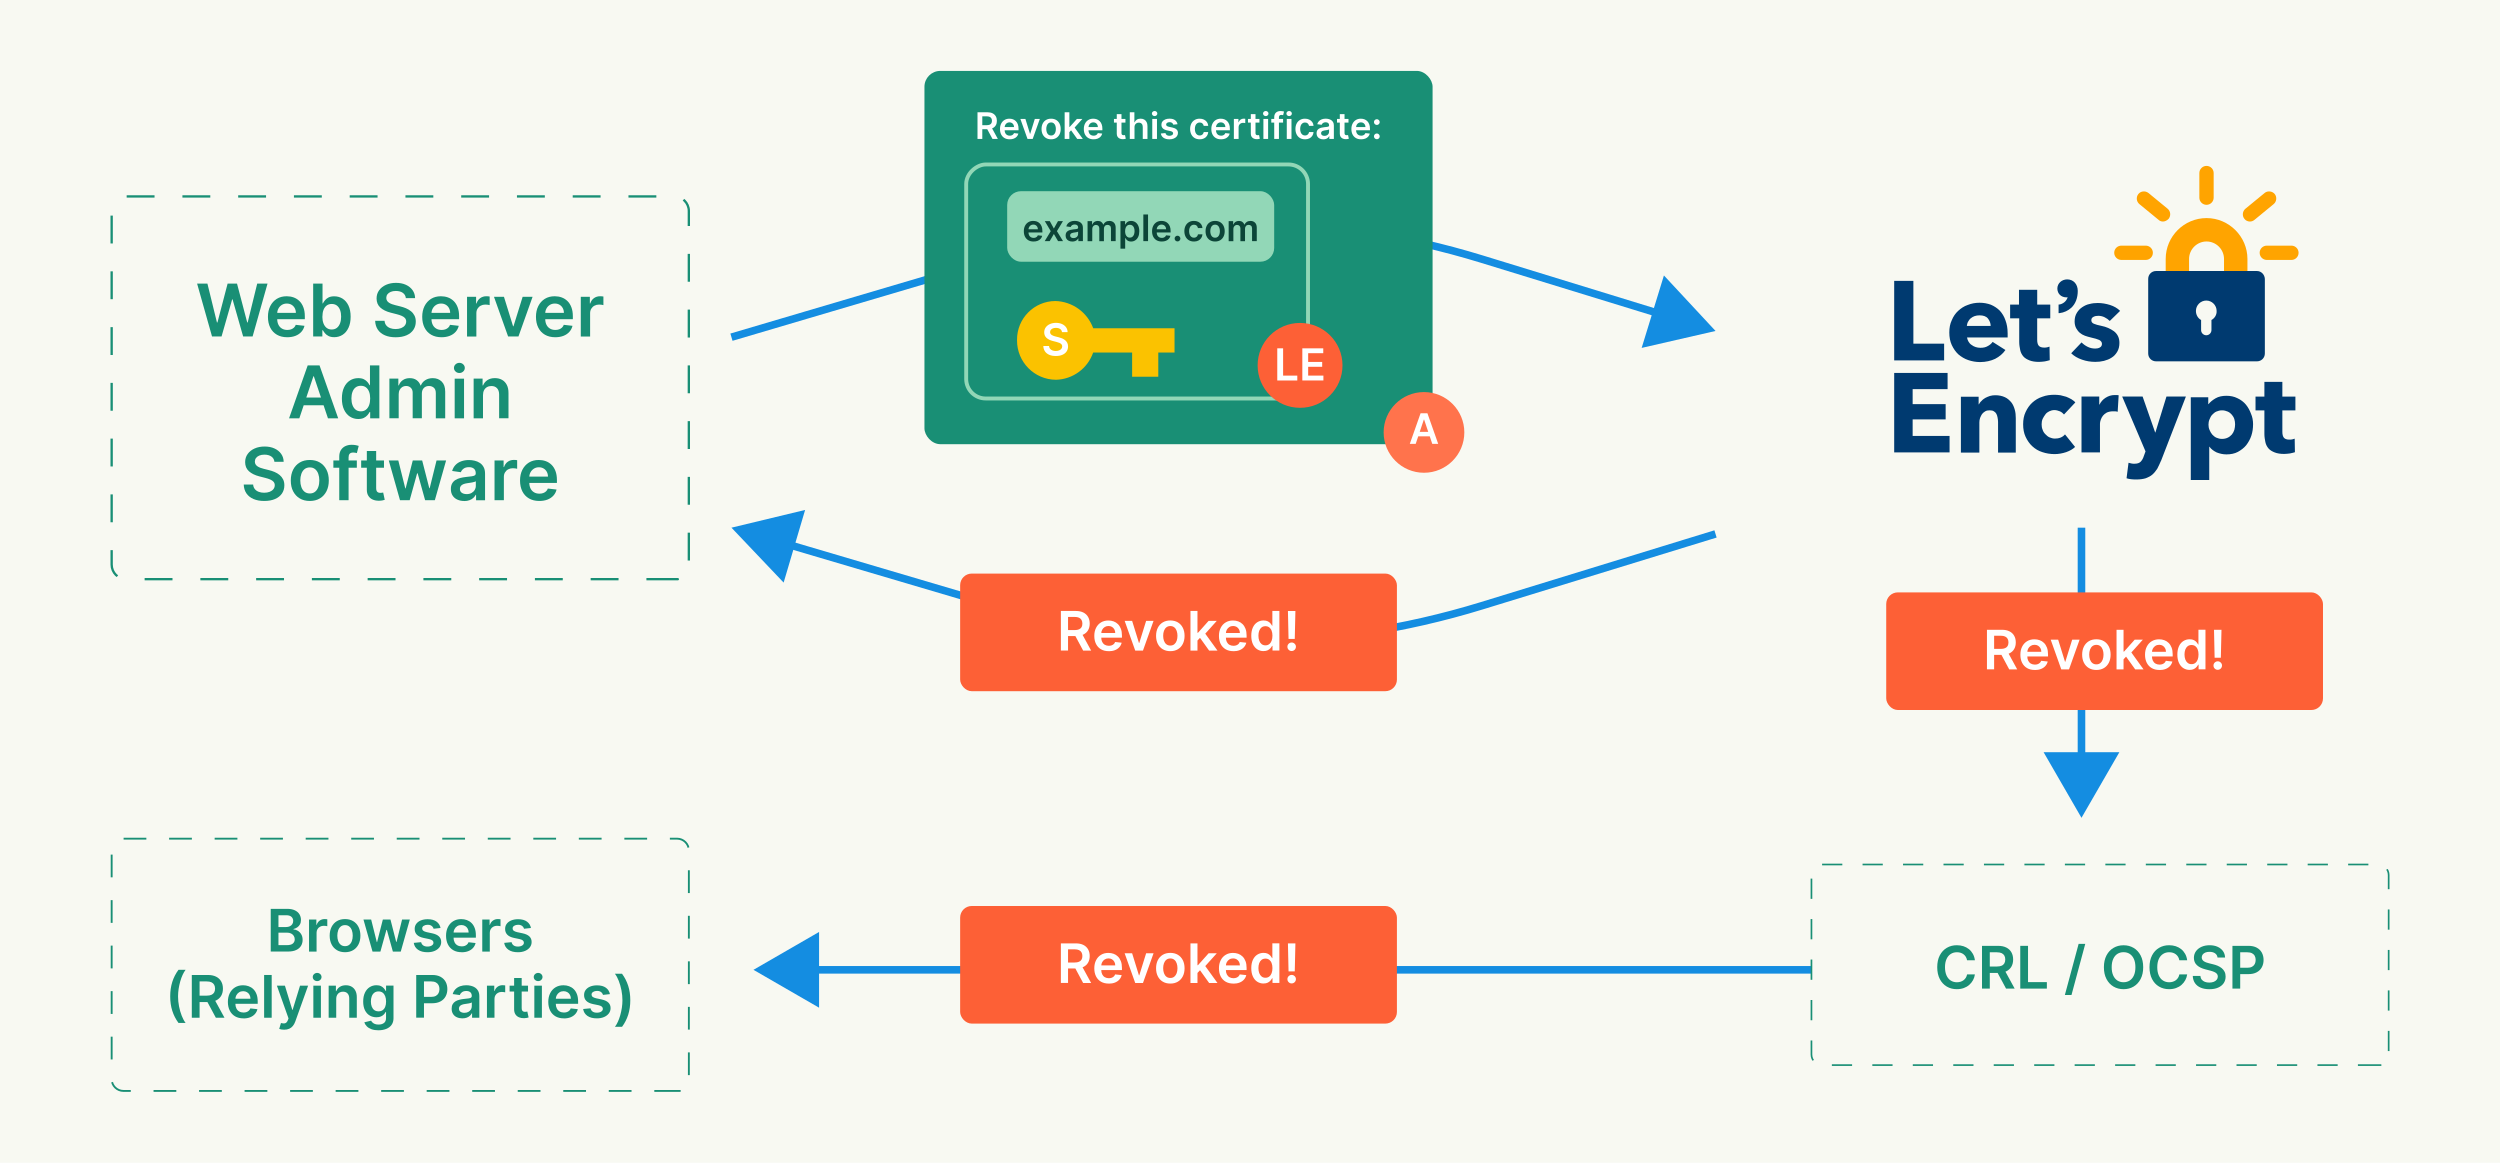 <?xml version="1.0" encoding="UTF-8"?><svg id="a" xmlns="http://www.w3.org/2000/svg" viewBox="0 0 860 400"><defs><style>.c{fill:#f8f9f2;}.d{fill:#003a70;}.e{fill:#ffa400;}.f{fill:#fff;}.g{fill:#fd6036;}.h{fill:#fbc200;}.i{fill:#ff734c;}.j{fill:#92d7b7;}.k{fill:#148de1;}.l{fill:#0c4538;}.m{fill:#198f75;}.n{stroke:#148de1;stroke-width:2.61px;}.n,.o,.p,.q,.r{fill:none;stroke-miterlimit:10;}.o{stroke-dasharray:0 0 6.96 6.96;stroke-width:.58px;}.o,.p,.r{stroke:#198f75;}.p{stroke-dasharray:0 0 9.59 9.59;stroke-width:.8px;}.q{stroke:#92d7b7;stroke-width:1.34px;}.r{stroke-dasharray:0 0 7.83 7.83;stroke-width:.65px;}</style></defs><rect class="c" width="860" height="400"/><g><g><line class="n" x1="716.03" y1="181.52" x2="716.03" y2="262.57"/><polygon class="k" points="703 258.76 716.03 281.33 729.06 258.76 703 258.76"/></g><g><line class="n" x1="623.15" y1="333.62" x2="277.95" y2="333.62"/><polygon class="k" points="281.76 320.59 259.19 333.62 281.76 346.65 281.76 320.59"/></g><g><path class="n" d="M251.62,115.99l93.88-27.74c53.65-15.85,110.78-15.54,164.26,.89l62.45,19.19"/><polygon class="k" points="564.73 119.68 590.14 113.85 572.39 94.76 564.73 119.68"/></g><g><path class="n" d="M269.61,186.84l75.89,22.42c53.65,15.85,110.78,15.54,164.26-.89l80.38-24.7"/><polygon class="k" points="269.57 200.41 251.62 181.52 276.96 175.42 269.57 200.41"/></g><g><path class="p" d="M231.96,199.24H43.41c-2.76,0-5-2.24-5-5V72.58c0-2.76,2.24-5,5-5H231.96c2.76,0,5,2.24,5,5v121.66c0,2.76-2.24,5-5,5,0,0,2.76,0,0,0Z"/><g><path class="m" d="M72.94,115.75l-5.14-18.2h3.55l3.28,13.38h.17l3.5-13.38h3.23l3.51,13.38h.16l3.28-13.38h3.55l-5.14,18.2h-3.25l-3.64-12.77h-.14l-3.65,12.77h-3.25Z"/><path class="m" d="M98.8,116.01c-1.37,0-2.55-.29-3.54-.86-.99-.57-1.75-1.38-2.29-2.44-.53-1.05-.8-2.29-.8-3.72s.27-2.64,.8-3.7c.54-1.06,1.29-1.89,2.25-2.49,.97-.6,2.1-.89,3.4-.89,.84,0,1.64,.13,2.39,.4s1.41,.69,1.99,1.25c.58,.56,1.03,1.28,1.36,2.15,.33,.87,.5,1.9,.5,3.1v.99h-11.19v-2.17h8.11c0-.62-.14-1.17-.4-1.65-.26-.48-.62-.86-1.09-1.14-.47-.28-1.01-.42-1.62-.42-.66,0-1.24,.16-1.73,.47-.5,.32-.88,.73-1.16,1.25-.28,.51-.42,1.07-.42,1.68v1.89c0,.79,.15,1.47,.44,2.04,.29,.57,.7,1,1.22,1.3,.52,.3,1.13,.45,1.83,.45,.47,0,.89-.07,1.27-.2,.38-.13,.71-.33,.99-.59,.28-.26,.49-.58,.63-.97l3,.34c-.19,.79-.55,1.49-1.08,2.08s-1.21,1.05-2.03,1.37c-.82,.32-1.77,.48-2.83,.48Z"/><path class="m" d="M107.73,115.75v-18.2h3.22v6.81h.13c.17-.33,.4-.69,.7-1.06s.71-.7,1.23-.97,1.17-.4,1.97-.4c1.05,0,2.01,.27,2.86,.8,.85,.54,1.53,1.33,2.03,2.37,.5,1.05,.75,2.33,.75,3.84s-.25,2.77-.74,3.82-1.16,1.85-2.01,2.4c-.85,.55-1.81,.83-2.88,.83-.78,0-1.43-.13-1.95-.39-.52-.26-.93-.58-1.24-.95-.31-.37-.55-.72-.72-1.05h-.19v2.15h-3.16Zm3.16-6.83c0,.88,.13,1.66,.38,2.32,.25,.66,.62,1.18,1.09,1.55s1.06,.56,1.74,.56,1.31-.19,1.79-.57,.84-.91,1.09-1.57c.25-.67,.37-1.43,.37-2.28s-.12-1.6-.36-2.26c-.24-.66-.6-1.17-1.08-1.55-.48-.37-1.08-.56-1.79-.56s-1.27,.18-1.75,.54-.84,.87-1.09,1.52c-.25,.65-.37,1.42-.37,2.3Z"/><path class="m" d="M139.61,102.55c-.08-.78-.43-1.38-1.04-1.81s-1.41-.65-2.39-.65c-.69,0-1.28,.1-1.77,.31-.49,.21-.87,.49-1.13,.84s-.39,.76-.4,1.22c0,.38,.09,.71,.26,.99,.17,.28,.41,.51,.72,.71s.64,.35,1,.48c.37,.13,.74,.24,1.11,.33l1.71,.43c.69,.16,1.35,.38,1.99,.65s1.21,.62,1.72,1.03c.51,.41,.91,.92,1.2,1.5,.3,.59,.44,1.27,.44,2.06,0,1.07-.27,2-.82,2.81-.55,.81-1.33,1.44-2.36,1.89-1.03,.45-2.27,.68-3.73,.68s-2.64-.22-3.68-.66c-1.04-.44-1.85-1.08-2.44-1.92-.58-.84-.9-1.87-.95-3.08h3.24c.05,.63,.24,1.16,.59,1.58s.79,.73,1.35,.94c.55,.21,1.17,.31,1.86,.31s1.35-.11,1.89-.32c.54-.22,.97-.52,1.28-.91s.46-.84,.47-1.36c0-.47-.15-.87-.42-1.18-.27-.31-.65-.57-1.14-.78s-1.06-.4-1.71-.56l-2.07-.53c-1.5-.38-2.68-.97-3.55-1.75-.87-.79-1.3-1.83-1.3-3.13,0-1.07,.29-2.01,.88-2.82,.58-.81,1.38-1.43,2.39-1.88s2.15-.67,3.42-.67,2.42,.22,3.4,.67,1.74,1.07,2.3,1.86c.56,.79,.84,1.7,.86,2.72h-3.17Z"/><path class="m" d="M151.87,116.01c-1.37,0-2.55-.29-3.54-.86-.99-.57-1.75-1.38-2.29-2.44-.53-1.05-.8-2.29-.8-3.72s.27-2.64,.8-3.7c.54-1.06,1.29-1.89,2.25-2.49,.97-.6,2.1-.89,3.4-.89,.84,0,1.64,.13,2.39,.4s1.41,.69,1.99,1.25c.58,.56,1.03,1.28,1.36,2.15,.33,.87,.5,1.9,.5,3.1v.99h-11.19v-2.17h8.11c0-.62-.14-1.17-.4-1.65-.26-.48-.62-.86-1.09-1.14-.47-.28-1.01-.42-1.62-.42-.66,0-1.24,.16-1.73,.47-.5,.32-.88,.73-1.16,1.25-.28,.51-.42,1.07-.42,1.68v1.89c0,.79,.15,1.47,.44,2.04,.29,.57,.7,1,1.22,1.3,.52,.3,1.13,.45,1.83,.45,.47,0,.89-.07,1.27-.2,.38-.13,.71-.33,.99-.59,.28-.26,.49-.58,.63-.97l3,.34c-.19,.79-.55,1.49-1.08,2.08s-1.21,1.05-2.03,1.37c-.82,.32-1.77,.48-2.83,.48Z"/><path class="m" d="M160.66,115.75v-13.65h3.12v2.28h.14c.25-.79,.68-1.4,1.28-1.83s1.3-.64,2.08-.64c.18,0,.38,0,.6,.02,.22,.01,.41,.04,.56,.07v2.96c-.14-.05-.35-.09-.64-.13-.29-.04-.58-.06-.85-.06-.59,0-1.11,.13-1.58,.38-.47,.25-.83,.6-1.1,1.04-.27,.44-.4,.96-.4,1.54v8.03h-3.22Z"/><path class="m" d="M183.21,102.1l-4.86,13.65h-3.56l-4.86-13.65h3.43l3.14,10.14h.14l3.15-10.14h3.42Z"/><path class="m" d="M191,116.01c-1.37,0-2.55-.29-3.54-.86-.99-.57-1.75-1.38-2.29-2.44-.53-1.05-.8-2.29-.8-3.72s.27-2.64,.8-3.7c.54-1.06,1.29-1.89,2.25-2.49,.97-.6,2.1-.89,3.4-.89,.84,0,1.64,.13,2.39,.4s1.41,.69,1.99,1.25c.58,.56,1.03,1.28,1.36,2.15,.33,.87,.5,1.9,.5,3.1v.99h-11.19v-2.17h8.11c0-.62-.14-1.17-.4-1.65-.26-.48-.62-.86-1.09-1.14-.47-.28-1.01-.42-1.62-.42-.66,0-1.24,.16-1.73,.47-.5,.32-.88,.73-1.16,1.25-.28,.51-.42,1.07-.42,1.68v1.89c0,.79,.15,1.47,.44,2.04,.29,.57,.7,1,1.22,1.3,.52,.3,1.13,.45,1.83,.45,.47,0,.89-.07,1.27-.2,.38-.13,.71-.33,.99-.59,.28-.26,.49-.58,.63-.97l3,.34c-.19,.79-.55,1.49-1.08,2.08s-1.21,1.05-2.03,1.37c-.82,.32-1.77,.48-2.83,.48Z"/><path class="m" d="M199.79,115.75v-13.65h3.12v2.28h.14c.25-.79,.68-1.4,1.28-1.83s1.3-.64,2.08-.64c.18,0,.38,0,.6,.02,.22,.01,.41,.04,.56,.07v2.96c-.14-.05-.35-.09-.64-.13-.29-.04-.58-.06-.85-.06-.59,0-1.11,.13-1.58,.38-.47,.25-.83,.6-1.1,1.04-.27,.44-.4,.96-.4,1.54v8.03h-3.22Z"/><path class="m" d="M102.96,143.9h-3.52l6.41-18.2h4.07l6.42,18.2h-3.52l-4.86-14.47h-.14l-4.85,14.47Zm.12-7.14h9.6v2.65h-9.6v-2.65Z"/><path class="m" d="M123.24,144.14c-1.07,0-2.03-.28-2.88-.83-.85-.55-1.52-1.35-2.01-2.4-.49-1.05-.74-2.32-.74-3.82s.25-2.8,.75-3.84c.5-1.05,1.18-1.84,2.03-2.37,.85-.54,1.8-.8,2.85-.8,.8,0,1.46,.13,1.97,.4s.92,.59,1.23,.97,.54,.73,.7,1.06h.13v-6.81h3.23v18.2h-3.16v-2.15h-.2c-.17,.33-.41,.68-.72,1.05-.31,.37-.73,.69-1.24,.95-.52,.26-1.16,.39-1.95,.39Zm.9-2.64c.68,0,1.26-.19,1.74-.56s.84-.89,1.09-1.55c.25-.66,.37-1.44,.37-2.32s-.12-1.65-.37-2.3c-.25-.65-.61-1.16-1.08-1.52s-1.06-.54-1.76-.54-1.32,.19-1.8,.56c-.48,.37-.84,.89-1.08,1.55-.24,.66-.36,1.41-.36,2.26s.12,1.61,.37,2.28c.25,.67,.61,1.19,1.09,1.57s1.08,.57,1.78,.57Z"/><path class="m" d="M133.95,143.9v-13.65h3.08v2.32h.16c.28-.78,.76-1.39,1.41-1.83s1.44-.66,2.36-.66,1.71,.22,2.34,.67,1.09,1.06,1.35,1.83h.14c.3-.76,.81-1.36,1.53-1.82,.72-.45,1.57-.68,2.56-.68,1.26,0,2.28,.4,3.08,1.19s1.19,1.95,1.19,3.47v9.16h-3.23v-8.67c0-.85-.23-1.47-.68-1.86-.45-.39-1-.59-1.65-.59-.78,0-1.38,.24-1.82,.72-.44,.48-.65,1.11-.65,1.88v8.51h-3.16v-8.8c0-.71-.21-1.27-.64-1.69-.42-.42-.98-.63-1.66-.63-.46,0-.88,.12-1.26,.35-.38,.23-.68,.56-.91,.99-.23,.42-.34,.92-.34,1.48v8.3h-3.22Z"/><path class="m" d="M158.03,128.31c-.52,0-.96-.17-1.32-.51-.36-.34-.55-.75-.55-1.23s.18-.9,.55-1.24c.37-.34,.81-.51,1.32-.51s.95,.17,1.31,.51,.55,.75,.55,1.24-.18,.89-.55,1.23-.8,.51-1.31,.51Zm-1.62,15.59v-13.65h3.22v13.65h-3.22Z"/><path class="m" d="M166.15,135.9v8h-3.22v-13.65h3.08v2.32h.16c.31-.76,.82-1.37,1.51-1.82,.69-.45,1.54-.68,2.56-.68,.94,0,1.76,.2,2.47,.6s1.25,.99,1.64,1.75c.39,.76,.58,1.69,.57,2.78v8.69h-3.22v-8.19c0-.91-.24-1.63-.71-2.14s-1.12-.77-1.95-.77c-.56,0-1.06,.12-1.5,.37-.44,.25-.78,.6-1.02,1.06s-.37,1.02-.37,1.68Z"/><path class="m" d="M94.4,158.86c-.08-.78-.43-1.38-1.04-1.81s-1.41-.65-2.39-.65c-.69,0-1.28,.1-1.77,.31-.49,.21-.87,.49-1.13,.84s-.39,.76-.4,1.22c0,.38,.09,.71,.26,.99s.41,.51,.72,.71c.3,.19,.64,.35,1,.48,.37,.13,.74,.24,1.11,.33l1.71,.43c.69,.16,1.35,.38,1.99,.65,.64,.27,1.21,.62,1.72,1.03,.51,.42,.91,.92,1.2,1.5,.3,.59,.44,1.27,.44,2.06,0,1.07-.27,2-.82,2.81-.55,.81-1.33,1.44-2.36,1.89-1.03,.45-2.27,.68-3.73,.68s-2.64-.22-3.68-.66c-1.04-.44-1.85-1.08-2.44-1.92-.58-.84-.9-1.87-.95-3.08h3.24c.05,.63,.24,1.16,.59,1.58,.34,.42,.79,.73,1.35,.94,.55,.21,1.17,.31,1.86,.31s1.35-.11,1.89-.32c.54-.22,.97-.52,1.28-.91,.31-.39,.46-.84,.47-1.36,0-.47-.15-.87-.42-1.18-.27-.31-.65-.57-1.14-.78-.49-.21-1.06-.4-1.71-.56l-2.07-.53c-1.5-.39-2.68-.97-3.55-1.76-.87-.79-1.3-1.83-1.3-3.13,0-1.07,.29-2.01,.88-2.82,.58-.81,1.38-1.43,2.39-1.88s2.15-.67,3.42-.67,2.42,.22,3.4,.67,1.74,1.07,2.3,1.86c.56,.79,.84,1.7,.86,2.72h-3.17Z"/><path class="m" d="M106.57,172.33c-1.33,0-2.49-.29-3.47-.88-.98-.59-1.73-1.41-2.27-2.46-.54-1.05-.8-2.29-.8-3.7s.27-2.65,.8-3.71c.54-1.06,1.29-1.88,2.27-2.47,.98-.59,2.13-.88,3.47-.88s2.49,.29,3.47,.88c.98,.59,1.73,1.41,2.27,2.47,.54,1.06,.8,2.3,.8,3.71s-.27,2.64-.8,3.7c-.54,1.05-1.29,1.88-2.27,2.46-.98,.59-2.13,.88-3.47,.88Zm.02-2.58c.72,0,1.33-.2,1.81-.6,.49-.4,.85-.94,1.09-1.61,.24-.67,.36-1.43,.36-2.26s-.12-1.59-.36-2.27c-.24-.68-.6-1.22-1.09-1.62-.49-.4-1.09-.6-1.81-.6s-1.35,.2-1.84,.6c-.49,.4-.85,.94-1.09,1.62-.24,.68-.36,1.44-.36,2.27s.12,1.58,.36,2.26c.24,.68,.6,1.21,1.09,1.61,.49,.4,1.1,.6,1.84,.6Z"/><path class="m" d="M122.75,158.41v2.49h-8.07v-2.49h8.07Zm-6.05,13.65v-14.94c0-.92,.19-1.68,.57-2.29,.38-.61,.9-1.07,1.54-1.37,.65-.3,1.36-.45,2.15-.45,.56,0,1.05,.04,1.48,.13s.75,.17,.96,.24l-.64,2.49c-.14-.04-.31-.08-.52-.13-.21-.04-.44-.07-.69-.07-.6,0-1.02,.14-1.27,.43-.25,.29-.37,.7-.37,1.23v14.73h-3.23Z"/><path class="m" d="M132.09,158.41v2.49h-7.85v-2.49h7.85Zm-5.91-3.27h3.22v12.82c0,.43,.07,.76,.2,.99,.13,.23,.31,.38,.53,.47s.46,.12,.73,.12c.2,0,.39-.01,.56-.04,.17-.03,.3-.06,.39-.08l.54,2.51c-.17,.06-.42,.12-.73,.2-.32,.07-.7,.11-1.16,.12-.81,.02-1.53-.1-2.18-.37-.65-.27-1.16-.69-1.53-1.26-.38-.57-.56-1.28-.56-2.13v-13.35Z"/><path class="m" d="M137.6,172.06l-3.86-13.65h3.28l2.4,9.6h.12l2.45-9.6h3.24l2.45,9.54h.13l2.36-9.54h3.29l-3.87,13.65h-3.35l-2.56-9.23h-.19l-2.56,9.23h-3.36Z"/><path class="m" d="M159.67,172.34c-.87,0-1.64-.16-2.33-.47-.69-.31-1.24-.77-1.64-1.38s-.6-1.36-.6-2.26c0-.77,.14-1.41,.43-1.91,.28-.5,.67-.91,1.16-1.21,.49-.3,1.05-.53,1.67-.69,.62-.16,1.26-.27,1.92-.34,.8-.08,1.45-.16,1.95-.23s.86-.17,1.09-.32c.23-.14,.34-.37,.34-.68v-.05c0-.67-.2-1.19-.6-1.55s-.97-.55-1.72-.55c-.79,0-1.41,.17-1.87,.52-.46,.34-.77,.75-.93,1.22l-3-.43c.24-.83,.63-1.52,1.17-2.08,.54-.56,1.21-.98,2-1.26s1.66-.42,2.61-.42c.66,0,1.31,.08,1.96,.23s1.25,.41,1.79,.76,.97,.83,1.3,1.44c.33,.6,.49,1.36,.49,2.27v9.14h-3.09v-1.88h-.11c-.2,.38-.47,.73-.82,1.06s-.79,.59-1.32,.79-1.15,.3-1.86,.3Zm.84-2.36c.65,0,1.21-.13,1.68-.39s.84-.6,1.1-1.03,.39-.89,.39-1.4v-1.61c-.1,.08-.27,.16-.51,.23-.24,.07-.51,.13-.8,.19-.3,.05-.59,.1-.88,.14-.29,.04-.54,.08-.76,.11-.48,.07-.91,.17-1.29,.32-.38,.15-.68,.35-.9,.62s-.33,.6-.33,1.02c0,.59,.22,1.04,.65,1.34,.43,.3,.98,.45,1.65,.45Z"/><path class="m" d="M170.12,172.06v-13.65h3.12v2.27h.14c.25-.79,.68-1.4,1.28-1.83s1.3-.64,2.08-.64c.18,0,.38,0,.6,.02s.41,.04,.56,.07v2.96c-.14-.05-.35-.09-.64-.13-.29-.04-.58-.06-.85-.06-.59,0-1.11,.13-1.58,.38-.47,.25-.83,.6-1.1,1.04s-.4,.96-.4,1.54v8.03h-3.22Z"/><path class="m" d="M185.52,172.33c-1.37,0-2.55-.29-3.54-.86-.99-.57-1.75-1.38-2.29-2.44-.53-1.05-.8-2.29-.8-3.72s.27-2.64,.8-3.7c.54-1.06,1.29-1.89,2.25-2.49s2.1-.89,3.4-.89c.84,0,1.64,.13,2.39,.4s1.41,.69,1.99,1.25c.58,.56,1.03,1.28,1.36,2.15,.33,.87,.5,1.9,.5,3.1v.99h-11.19v-2.17h8.11c0-.62-.14-1.17-.4-1.65-.26-.48-.62-.86-1.09-1.14s-1.01-.42-1.62-.42c-.66,0-1.24,.16-1.73,.48-.5,.32-.88,.73-1.16,1.24-.28,.51-.42,1.07-.42,1.68v1.89c0,.79,.15,1.47,.44,2.04,.29,.57,.7,1,1.22,1.3,.52,.3,1.13,.45,1.83,.45,.47,0,.89-.07,1.27-.2,.38-.13,.71-.33,.99-.59,.28-.26,.49-.58,.63-.97l3,.34c-.19,.79-.55,1.49-1.08,2.08-.53,.59-1.21,1.05-2.03,1.37-.82,.32-1.77,.48-2.83,.48Z"/></g></g><g><path class="r" d="M232.91,375.28H42.47c-2.24,0-4.06-1.82-4.06-4.06v-78.66c0-2.24,1.82-4.06,4.06-4.06H232.91c2.24,0,4.06,1.82,4.06,4.06v78.66c0,2.24-1.82,4.06-4.06,4.06,0,0,2.24,0,0,0Z"/><g><path class="m" d="M93.13,327.35v-14.71h5.63c1.06,0,1.95,.17,2.65,.5s1.24,.79,1.59,1.36c.35,.58,.53,1.23,.53,1.95,0,.6-.11,1.11-.34,1.53s-.54,.77-.93,1.03c-.39,.26-.82,.45-1.3,.57v.14c.52,.03,1.02,.19,1.5,.48,.48,.29,.88,.7,1.18,1.22,.31,.53,.46,1.16,.46,1.91s-.18,1.44-.55,2.05c-.37,.61-.92,1.08-1.67,1.43-.74,.35-1.68,.52-2.8,.52h-5.95Zm2.66-8.45h2.64c.46,0,.87-.08,1.24-.25,.37-.17,.66-.41,.87-.73s.32-.69,.32-1.12c0-.57-.2-1.04-.6-1.41-.4-.37-.99-.55-1.78-.55h-2.69v4.06Zm0,6.23h2.87c.97,0,1.67-.19,2.09-.56,.43-.37,.64-.85,.64-1.43,0-.44-.11-.83-.32-1.18-.22-.35-.52-.63-.92-.83-.4-.2-.87-.3-1.42-.3h-2.94v4.31Z"/><path class="m" d="M106.31,327.35v-11.03h2.52v1.84h.11c.2-.64,.55-1.13,1.04-1.48,.49-.35,1.05-.52,1.68-.52,.14,0,.31,0,.48,.02s.33,.03,.45,.05v2.39c-.11-.04-.28-.07-.52-.1s-.47-.05-.69-.05c-.47,0-.9,.1-1.27,.31-.38,.2-.67,.48-.89,.84-.22,.36-.32,.77-.32,1.24v6.49h-2.6Z"/><path class="m" d="M118.69,327.56c-1.08,0-2.01-.24-2.8-.71-.79-.47-1.4-1.14-1.83-1.99-.43-.85-.65-1.85-.65-2.99s.22-2.14,.65-3c.43-.86,1.04-1.52,1.83-2,.79-.47,1.72-.71,2.8-.71s2.01,.24,2.8,.71c.79,.47,1.4,1.14,1.84,2,.43,.86,.65,1.86,.65,3s-.22,2.14-.65,2.99c-.43,.85-1.05,1.52-1.84,1.99-.79,.47-1.72,.71-2.8,.71Zm.01-2.08c.58,0,1.07-.16,1.47-.49,.39-.32,.69-.76,.88-1.3,.19-.55,.29-1.15,.29-1.82s-.1-1.29-.29-1.83c-.19-.55-.49-.99-.88-1.31-.39-.33-.88-.49-1.47-.49s-1.1,.16-1.49,.49c-.4,.33-.69,.76-.88,1.31-.19,.55-.29,1.16-.29,1.83s.1,1.28,.29,1.82,.49,.98,.88,1.3,.89,.49,1.49,.49Z"/><path class="m" d="M128.15,327.35l-3.12-11.03h2.65l1.94,7.76h.1l1.98-7.76h2.62l1.98,7.71h.11l1.91-7.71h2.66l-3.12,11.03h-2.71l-2.07-7.46h-.15l-2.07,7.46h-2.72Z"/><path class="m" d="M151.53,319.23l-2.37,.26c-.07-.24-.18-.46-.35-.67-.17-.21-.39-.38-.66-.51-.28-.13-.62-.19-1.02-.19-.54,0-.99,.12-1.36,.35-.37,.23-.55,.54-.54,.91,0,.32,.11,.58,.36,.78s.64,.37,1.2,.5l1.88,.4c1.04,.22,1.82,.58,2.33,1.07,.51,.49,.77,1.13,.77,1.92,0,.69-.21,1.31-.61,1.83s-.95,.94-1.66,1.24c-.71,.3-1.52,.45-2.44,.45-1.35,0-2.44-.28-3.26-.85-.82-.57-1.31-1.36-1.47-2.37l2.54-.24c.11,.5,.36,.87,.73,1.13s.86,.38,1.46,.38,1.11-.13,1.49-.38,.56-.57,.56-.94c0-.32-.12-.58-.36-.78-.24-.21-.62-.36-1.12-.47l-1.88-.39c-1.06-.22-1.84-.59-2.35-1.12-.51-.52-.76-1.19-.75-1.99,0-.68,.18-1.27,.56-1.77,.38-.5,.9-.89,1.57-1.16s1.45-.41,2.33-.41c1.29,0,2.31,.28,3.06,.83s1.21,1.3,1.38,2.23Z"/><path class="m" d="M158.8,327.56c-1.11,0-2.06-.23-2.86-.69s-1.42-1.12-1.85-1.97c-.43-.85-.65-1.85-.65-3.01s.22-2.13,.65-2.99c.43-.86,1.04-1.53,1.82-2.01,.78-.48,1.7-.72,2.75-.72,.68,0,1.32,.11,1.93,.33,.61,.22,1.14,.55,1.61,1.01,.47,.46,.83,1.03,1.1,1.74,.27,.7,.4,1.54,.4,2.5v.8h-9.04v-1.75h6.55c0-.5-.11-.94-.32-1.33-.21-.39-.5-.7-.88-.92-.38-.22-.81-.34-1.31-.34-.53,0-1,.13-1.4,.38s-.71,.59-.94,1.01-.34,.87-.34,1.36v1.53c0,.64,.12,1.19,.35,1.65,.23,.46,.56,.81,.98,1.05s.92,.36,1.48,.36c.38,0,.72-.05,1.03-.16,.31-.11,.57-.27,.8-.48s.4-.47,.51-.78l2.43,.27c-.15,.64-.44,1.2-.87,1.68-.43,.48-.98,.85-1.64,1.11s-1.43,.39-2.28,.39Z"/><path class="m" d="M165.9,327.35v-11.03h2.52v1.84h.11c.2-.64,.55-1.13,1.04-1.48,.49-.35,1.05-.52,1.68-.52,.14,0,.31,0,.48,.02s.33,.03,.45,.05v2.39c-.11-.04-.28-.07-.52-.1s-.47-.05-.69-.05c-.47,0-.9,.1-1.27,.31-.38,.2-.67,.48-.89,.84-.22,.36-.32,.77-.32,1.24v6.49h-2.6Z"/><path class="m" d="M182.64,319.23l-2.37,.26c-.07-.24-.18-.46-.35-.67-.17-.21-.39-.38-.66-.51-.28-.13-.62-.19-1.02-.19-.54,0-.99,.12-1.36,.35-.37,.23-.55,.54-.54,.91,0,.32,.11,.58,.36,.78s.64,.37,1.2,.5l1.88,.4c1.04,.22,1.82,.58,2.33,1.07,.51,.49,.77,1.13,.77,1.92,0,.69-.21,1.31-.61,1.83s-.95,.94-1.66,1.24c-.71,.3-1.52,.45-2.44,.45-1.35,0-2.44-.28-3.26-.85-.82-.57-1.31-1.36-1.47-2.37l2.54-.24c.11,.5,.36,.87,.73,1.13s.86,.38,1.46,.38,1.11-.13,1.49-.38,.56-.57,.56-.94c0-.32-.12-.58-.36-.78-.24-.21-.62-.36-1.12-.47l-1.88-.39c-1.06-.22-1.84-.59-2.35-1.12-.51-.52-.76-1.19-.75-1.99,0-.68,.18-1.27,.56-1.77,.38-.5,.9-.89,1.57-1.16s1.45-.41,2.33-.41c1.29,0,2.31,.28,3.06,.83s1.21,1.3,1.38,2.23Z"/><path class="m" d="M58.55,342.75c0-1.8,.24-3.45,.71-4.95s1.19-2.9,2.13-4.18h2.45c-.36,.47-.7,1.05-1.02,1.74-.32,.69-.59,1.44-.82,2.26-.23,.82-.41,1.66-.55,2.54-.13,.88-.2,1.74-.2,2.59,0,1.13,.11,2.28,.34,3.45,.23,1.16,.54,2.24,.93,3.24,.39,.99,.83,1.81,1.32,2.44h-2.45c-.94-1.28-1.65-2.67-2.13-4.18-.48-1.51-.71-3.15-.71-4.95Z"/><path class="m" d="M65.98,350.1v-14.71h5.52c1.13,0,2.08,.2,2.85,.59s1.35,.94,1.75,1.65c.4,.71,.59,1.53,.59,2.47s-.2,1.76-.6,2.45-.99,1.23-1.76,1.6c-.78,.38-1.73,.56-2.86,.56h-3.93v-2.21h3.57c.66,0,1.2-.09,1.62-.28s.73-.46,.94-.81,.31-.8,.31-1.32-.1-.97-.31-1.34-.52-.65-.94-.85c-.42-.19-.96-.29-1.63-.29h-2.44v12.48h-2.66Zm7.6-6.67l3.64,6.67h-2.97l-3.58-6.67h2.91Z"/><path class="m" d="M83.75,350.32c-1.11,0-2.06-.23-2.86-.69s-1.42-1.12-1.85-1.97c-.43-.85-.65-1.85-.65-3.01s.22-2.13,.65-2.99c.43-.86,1.04-1.53,1.82-2.01,.78-.48,1.7-.72,2.75-.72,.68,0,1.32,.11,1.93,.33,.61,.22,1.14,.55,1.61,1.01,.47,.46,.83,1.03,1.1,1.74,.27,.7,.4,1.54,.4,2.5v.8h-9.04v-1.75h6.55c0-.5-.11-.94-.32-1.33-.21-.39-.5-.7-.88-.92-.38-.22-.81-.34-1.31-.34-.53,0-1,.13-1.4,.38s-.71,.59-.94,1.01-.34,.87-.34,1.36v1.53c0,.64,.12,1.19,.35,1.65,.23,.46,.56,.81,.98,1.05s.92,.36,1.48,.36c.38,0,.72-.05,1.03-.16,.31-.11,.57-.27,.8-.48s.4-.47,.51-.78l2.43,.27c-.15,.64-.44,1.2-.87,1.68-.43,.48-.98,.85-1.64,1.11s-1.43,.39-2.28,.39Z"/><path class="m" d="M93.46,335.39v14.71h-2.6v-14.71h2.6Z"/><path class="m" d="M97.74,354.22c-.35,0-.68-.03-.98-.08s-.54-.12-.71-.2l.6-2.02c.56,.16,1.04,.19,1.43,.08,.39-.11,.7-.46,.95-1.07l.22-.6-4-11.26h2.76l2.54,8.33h.11l2.55-8.33h2.78l-4.43,12.37c-.21,.57-.48,1.07-.82,1.49-.34,.42-.76,.74-1.25,.96-.49,.22-1.08,.33-1.76,.33Z"/><path class="m" d="M109.1,337.5c-.42,0-.77-.14-1.07-.41s-.44-.61-.44-1,.15-.73,.45-1,.65-.41,1.06-.41,.77,.14,1.06,.41,.44,.61,.44,1-.15,.72-.44,1-.65,.41-1.06,.41Zm-1.31,12.6v-11.03h2.6v11.03h-2.6Z"/><path class="m" d="M115.66,343.64v6.46h-2.6v-11.03h2.49v1.88h.13c.25-.62,.66-1.11,1.22-1.47,.56-.36,1.25-.55,2.07-.55,.76,0,1.43,.16,1.99,.49,.57,.33,1.01,.8,1.32,1.42,.31,.62,.47,1.37,.46,2.25v7.02h-2.6v-6.62c0-.74-.19-1.31-.57-1.73-.38-.42-.91-.62-1.58-.62-.46,0-.86,.1-1.21,.3-.35,.2-.63,.49-.83,.86-.2,.37-.3,.83-.3,1.36Z"/><path class="m" d="M130.2,354.42c-.93,0-1.74-.12-2.41-.37s-1.21-.58-1.62-1c-.41-.42-.69-.87-.85-1.37l2.34-.57c.1,.2,.26,.4,.46,.61,.2,.21,.47,.38,.82,.52,.34,.14,.77,.21,1.3,.21,.74,0,1.35-.18,1.83-.53,.48-.35,.73-.93,.73-1.72v-2.09h-.13c-.13,.27-.33,.54-.59,.83-.26,.28-.59,.52-1.01,.71s-.94,.29-1.58,.29c-.85,0-1.61-.2-2.3-.6-.69-.4-1.23-1-1.64-1.8-.4-.8-.61-1.8-.61-3s.2-2.23,.61-3.07c.4-.84,.95-1.47,1.64-1.9s1.46-.65,2.31-.65c.65,0,1.18,.11,1.6,.33s.75,.48,1,.78c.25,.3,.44,.59,.57,.86h.14v-1.83h2.56v11.21c0,.92-.23,1.69-.68,2.31-.45,.62-1.07,1.07-1.85,1.38-.78,.3-1.67,.46-2.66,.46Zm.02-6.52c.55,0,1.02-.13,1.41-.4,.39-.27,.68-.65,.88-1.16,.2-.5,.3-1.11,.3-1.81s-.1-1.3-.3-1.83c-.2-.52-.49-.93-.88-1.22-.39-.29-.86-.43-1.42-.43s-1.06,.15-1.45,.45c-.39,.3-.68,.71-.88,1.24-.2,.52-.29,1.12-.29,1.79s.1,1.26,.3,1.77c.2,.5,.49,.9,.88,1.18,.39,.28,.87,.42,1.44,.42Z"/><path class="m" d="M143.18,350.1v-14.71h5.52c1.13,0,2.08,.21,2.85,.63,.77,.42,1.35,1,1.75,1.73,.4,.74,.59,1.57,.59,2.5s-.2,1.78-.6,2.51c-.4,.73-.98,1.31-1.76,1.73s-1.73,.63-2.87,.63h-3.66v-2.19h3.3c.66,0,1.2-.12,1.62-.34,.42-.23,.73-.55,.94-.95s.31-.86,.31-1.39-.1-.98-.31-1.38-.52-.71-.94-.93-.97-.33-1.63-.33h-2.44v12.48h-2.66Z"/><path class="m" d="M159.06,350.32c-.7,0-1.33-.13-1.89-.38-.56-.25-1-.62-1.32-1.12s-.48-1.1-.48-1.82c0-.62,.11-1.14,.34-1.54,.23-.41,.54-.73,.94-.98s.85-.43,1.35-.56,1.02-.22,1.56-.28c.65-.07,1.17-.13,1.57-.18,.4-.05,.7-.14,.88-.26,.18-.12,.28-.3,.28-.55v-.04c0-.54-.16-.96-.48-1.26-.32-.3-.78-.45-1.39-.45-.64,0-1.14,.14-1.51,.42-.37,.28-.62,.61-.75,.98l-2.43-.34c.19-.67,.51-1.23,.95-1.68s.98-.79,1.62-1.02,1.34-.34,2.11-.34c.53,0,1.06,.06,1.59,.19,.53,.12,1.01,.33,1.44,.61,.44,.29,.79,.67,1.05,1.16s.4,1.1,.4,1.83v7.38h-2.5v-1.52h-.09c-.16,.31-.38,.59-.66,.86-.29,.27-.64,.48-1.07,.64-.43,.16-.93,.24-1.5,.24Zm.68-1.91c.52,0,.97-.1,1.36-.31,.38-.21,.68-.49,.89-.83s.31-.72,.31-1.13v-1.3c-.08,.07-.22,.13-.41,.19s-.41,.11-.65,.15c-.24,.04-.48,.08-.71,.11-.23,.03-.44,.06-.61,.09-.39,.05-.73,.14-1.04,.26-.31,.12-.55,.29-.73,.5-.18,.21-.27,.49-.27,.82,0,.48,.17,.84,.52,1.08s.79,.37,1.34,.37Z"/><path class="m" d="M167.51,350.1v-11.03h2.52v1.84h.11c.2-.64,.55-1.13,1.04-1.48,.49-.35,1.05-.52,1.68-.52,.14,0,.31,0,.48,.02s.33,.03,.45,.05v2.39c-.11-.04-.28-.07-.52-.1s-.47-.05-.69-.05c-.47,0-.9,.1-1.27,.31-.38,.2-.67,.48-.89,.84-.22,.36-.32,.77-.32,1.24v6.49h-2.6Z"/><path class="m" d="M181.64,339.07v2.01h-6.34v-2.01h6.34Zm-4.78-2.64h2.6v10.36c0,.35,.05,.62,.16,.8,.11,.18,.25,.31,.43,.38,.18,.07,.37,.1,.59,.1,.16,0,.31-.01,.45-.04,.14-.02,.24-.04,.31-.06l.44,2.03c-.14,.05-.34,.1-.59,.16-.26,.06-.57,.09-.94,.1-.65,.02-1.24-.08-1.76-.3-.52-.22-.94-.56-1.24-1.02-.3-.46-.45-1.03-.45-1.72v-10.79Z"/><path class="m" d="M185.12,337.5c-.42,0-.77-.14-1.07-.41s-.44-.61-.44-1,.15-.73,.45-1,.65-.41,1.06-.41,.77,.14,1.06,.41,.44,.61,.44,1-.15,.72-.44,1-.65,.41-1.06,.41Zm-1.31,12.6v-11.03h2.6v11.03h-2.6Z"/><path class="m" d="M193.97,350.32c-1.11,0-2.06-.23-2.86-.69s-1.42-1.12-1.85-1.97c-.43-.85-.65-1.85-.65-3.01s.22-2.13,.65-2.99c.43-.86,1.04-1.53,1.82-2.01,.78-.48,1.7-.72,2.75-.72,.68,0,1.32,.11,1.93,.33,.61,.22,1.14,.55,1.61,1.01,.47,.46,.83,1.03,1.1,1.74,.27,.7,.4,1.54,.4,2.5v.8h-9.04v-1.75h6.55c0-.5-.11-.94-.32-1.33-.21-.39-.5-.7-.88-.92-.38-.22-.81-.34-1.31-.34-.53,0-1,.13-1.4,.38s-.71,.59-.94,1.01-.34,.87-.34,1.36v1.53c0,.64,.12,1.19,.35,1.65,.23,.46,.56,.81,.98,1.05s.92,.36,1.48,.36c.38,0,.72-.05,1.03-.16,.31-.11,.57-.27,.8-.48s.4-.47,.51-.78l2.43,.27c-.15,.64-.44,1.2-.87,1.68-.43,.48-.98,.85-1.64,1.11s-1.43,.39-2.28,.39Z"/><path class="m" d="M209.8,341.98l-2.37,.26c-.07-.24-.18-.46-.35-.67-.17-.21-.39-.38-.66-.51-.28-.13-.62-.19-1.02-.19-.54,0-.99,.12-1.36,.35-.37,.23-.55,.54-.54,.91,0,.32,.11,.58,.36,.78s.64,.37,1.2,.5l1.88,.4c1.04,.22,1.82,.58,2.33,1.07,.51,.49,.77,1.13,.77,1.92,0,.69-.21,1.31-.61,1.83s-.95,.94-1.66,1.24c-.71,.3-1.52,.45-2.44,.45-1.35,0-2.44-.28-3.26-.85-.82-.57-1.31-1.36-1.47-2.37l2.54-.24c.11,.5,.36,.87,.73,1.13s.86,.38,1.46,.38,1.11-.13,1.49-.38,.56-.57,.56-.94c0-.32-.12-.58-.36-.78-.24-.21-.62-.36-1.12-.47l-1.88-.39c-1.06-.22-1.84-.59-2.35-1.12-.51-.52-.76-1.19-.75-1.99,0-.68,.18-1.27,.56-1.77,.38-.5,.9-.89,1.57-1.16s1.45-.41,2.33-.41c1.29,0,2.31,.28,3.06,.83s1.21,1.3,1.38,2.23Z"/><path class="m" d="M216.82,344.1c0,1.79-.24,3.44-.71,4.95-.48,1.51-1.19,2.9-2.13,4.18h-2.45c.37-.47,.71-1.05,1.02-1.74,.31-.69,.59-1.44,.82-2.26,.23-.82,.41-1.67,.55-2.54,.13-.88,.2-1.74,.2-2.59,0-1.13-.11-2.28-.34-3.45-.23-1.16-.54-2.24-.93-3.24-.39-1-.83-1.81-1.32-2.44h2.45c.94,1.28,1.65,2.67,2.13,4.18s.71,3.16,.71,4.95Z"/></g></g><g><path class="o" d="M818.08,366.39h-191.32c-2,0-3.62-1.62-3.62-3.62v-61.76c0-2,1.62-3.62,3.62-3.62h191.32c2,0,3.62,1.62,3.62,3.62v61.76c0,2-1.62,3.62-3.62,3.62,0,0,2,0,0,0Z"/><g><path class="m" d="M679.36,330.33h-2.69c-.08-.44-.22-.83-.42-1.17-.21-.34-.46-.63-.77-.87-.31-.24-.65-.42-1.04-.54-.39-.12-.81-.18-1.26-.18-.8,0-1.51,.2-2.13,.6-.62,.4-1.1,.98-1.45,1.75s-.52,1.71-.52,2.81,.18,2.07,.53,2.84c.35,.77,.84,1.35,1.45,1.74,.62,.39,1.32,.59,2.12,.59,.44,0,.85-.06,1.24-.18,.38-.12,.73-.29,1.04-.52,.31-.23,.57-.51,.78-.85,.21-.33,.36-.72,.44-1.15h2.69c-.1,.71-.32,1.37-.65,1.98-.33,.61-.77,1.15-1.3,1.62-.54,.47-1.16,.83-1.88,1.09-.72,.26-1.52,.39-2.39,.39-1.29,0-2.45-.3-3.46-.9s-1.81-1.46-2.4-2.59c-.58-1.13-.88-2.49-.88-4.07s.29-2.94,.88-4.07c.59-1.13,1.39-1.99,2.41-2.59,1.01-.6,2.16-.9,3.45-.9,.82,0,1.58,.11,2.28,.34,.7,.23,1.33,.57,1.88,1.01s1,.98,1.36,1.62c.36,.64,.59,1.37,.7,2.19Z"/><path class="m" d="M681.81,340.08v-14.71h5.52c1.13,0,2.08,.2,2.85,.59s1.35,.94,1.75,1.65c.4,.71,.59,1.53,.59,2.47s-.2,1.76-.6,2.45c-.4,.69-.99,1.23-1.76,1.6s-1.73,.56-2.86,.56h-3.93v-2.21h3.57c.66,0,1.2-.09,1.62-.28,.42-.18,.73-.46,.94-.81,.2-.36,.31-.8,.31-1.32s-.1-.97-.31-1.34-.52-.65-.94-.85c-.42-.19-.96-.29-1.63-.29h-2.44v12.48h-2.66Zm7.6-6.67l3.64,6.67h-2.97l-3.58-6.67h2.91Z"/><path class="m" d="M694.97,340.08v-14.71h2.67v12.48h6.48v2.23h-9.14Z"/><path class="m" d="M717.33,324.68l-4.74,17.61h-2.28l4.74-17.61h2.28Z"/><path class="m" d="M737.26,332.72c0,1.58-.3,2.94-.89,4.07-.59,1.13-1.4,1.99-2.41,2.59s-2.17,.9-3.46,.9-2.44-.3-3.46-.9-1.82-1.47-2.41-2.59c-.59-1.13-.89-2.48-.89-4.06s.3-2.94,.89-4.07c.59-1.13,1.4-1.99,2.41-2.59s2.17-.9,3.46-.9,2.44,.3,3.46,.9,1.82,1.46,2.41,2.59c.59,1.13,.89,2.48,.89,4.07Zm-2.68,0c0-1.12-.17-2.06-.52-2.83-.35-.77-.83-1.35-1.44-1.75-.61-.4-1.32-.59-2.12-.59s-1.51,.2-2.12,.59c-.61,.39-1.09,.98-1.44,1.75-.35,.77-.52,1.71-.52,2.83s.17,2.06,.52,2.83c.35,.77,.83,1.35,1.44,1.75,.61,.39,1.32,.59,2.12,.59s1.51-.2,2.12-.59c.61-.4,1.09-.98,1.44-1.75,.35-.77,.52-1.71,.52-2.83Z"/><path class="m" d="M752.38,330.33h-2.69c-.08-.44-.22-.83-.42-1.17-.21-.34-.46-.63-.77-.87s-.66-.42-1.04-.54c-.39-.12-.81-.18-1.26-.18-.8,0-1.51,.2-2.13,.6-.62,.4-1.1,.98-1.45,1.75s-.52,1.71-.52,2.81,.18,2.07,.53,2.84c.35,.77,.83,1.35,1.45,1.74,.62,.39,1.32,.59,2.12,.59,.44,0,.85-.06,1.24-.18,.39-.12,.73-.29,1.04-.52,.31-.23,.57-.51,.78-.85,.21-.33,.36-.72,.44-1.15h2.69c-.1,.71-.32,1.37-.65,1.98-.33,.61-.77,1.15-1.3,1.62s-1.16,.83-1.88,1.09c-.72,.26-1.52,.39-2.39,.39-1.29,0-2.45-.3-3.46-.9-1.02-.6-1.82-1.46-2.4-2.59-.58-1.13-.88-2.49-.88-4.07s.29-2.94,.88-4.07c.59-1.13,1.39-1.99,2.41-2.59,1.02-.6,2.17-.9,3.45-.9,.82,0,1.58,.11,2.28,.34,.7,.23,1.33,.57,1.88,1.01s1,.98,1.36,1.62c.36,.64,.59,1.37,.7,2.19Z"/><path class="m" d="M762.83,329.41c-.07-.63-.35-1.12-.84-1.46-.5-.35-1.14-.52-1.93-.52-.56,0-1.03,.08-1.43,.25-.4,.17-.7,.4-.91,.68s-.32,.62-.32,.98c0,.31,.07,.57,.21,.8,.14,.23,.33,.42,.58,.57s.51,.29,.81,.39,.6,.19,.9,.27l1.38,.34c.56,.13,1.09,.3,1.61,.52,.51,.22,.98,.5,1.39,.83,.41,.34,.73,.74,.97,1.21,.24,.47,.36,1.03,.36,1.67,0,.86-.22,1.62-.66,2.27-.44,.65-1.08,1.16-1.91,1.53s-1.83,.55-3.01,.55-2.14-.18-2.98-.53c-.84-.35-1.5-.87-1.97-1.55-.47-.68-.73-1.51-.77-2.49h2.62c.04,.51,.2,.94,.47,1.28,.28,.34,.64,.59,1.09,.76,.45,.17,.95,.25,1.5,.25s1.09-.09,1.53-.26c.44-.17,.78-.42,1.03-.73s.38-.68,.38-1.1c0-.38-.12-.7-.34-.95-.22-.25-.53-.46-.92-.63s-.86-.32-1.38-.46l-1.67-.43c-1.21-.31-2.17-.78-2.87-1.42s-1.05-1.48-1.05-2.53c0-.87,.24-1.63,.71-2.28,.47-.65,1.11-1.16,1.93-1.52,.81-.36,1.74-.54,2.77-.54s1.96,.18,2.75,.54c.79,.36,1.41,.86,1.86,1.5s.68,1.37,.7,2.2h-2.56Z"/><path class="m" d="M767.96,340.08v-14.71h5.52c1.13,0,2.08,.21,2.85,.63,.77,.42,1.35,1,1.75,1.73,.39,.74,.59,1.57,.59,2.5s-.2,1.78-.6,2.51c-.4,.73-.98,1.31-1.76,1.73-.78,.42-1.73,.63-2.87,.63h-3.66v-2.19h3.3c.66,0,1.2-.12,1.62-.34,.42-.23,.73-.55,.94-.95,.2-.4,.31-.86,.31-1.39s-.1-.98-.31-1.38c-.2-.4-.52-.71-.94-.93s-.97-.33-1.63-.33h-2.44v12.48h-2.67Z"/></g></g><g><path class="e" d="M773.1,93.23h-8.04v-4.15c0-3.3-2.71-6.01-6.01-6.01s-6.01,2.71-6.01,6.01v4.15h-8.04v-4.15c0-7.79,6.35-14.06,14.06-14.06s14.06,6.35,14.06,14.06v4.15Z"/><path class="d" d="M776.4,93.23h-34.71c-1.52,0-2.71,1.19-2.71,2.71v25.65c0,1.52,1.19,2.71,2.71,2.71h34.71c1.52,0,2.71-1.19,2.71-2.71v-25.65c-.08-1.52-1.27-2.71-2.71-2.71Zm-15.66,16.85v3.47c0,.93-.76,1.78-1.78,1.78-.93,0-1.78-.76-1.78-1.78v-3.47c-1.1-.59-1.78-1.78-1.78-3.13,0-1.95,1.61-3.56,3.56-3.56s3.56,1.61,3.56,3.56c.08,1.35-.68,2.54-1.78,3.13Z"/><path class="e" d="M738.13,89.42h-8.38c-1.35,0-2.46-1.1-2.46-2.46s1.1-2.46,2.46-2.46h8.38c1.35,0,2.46,1.1,2.46,2.46s-1.1,2.46-2.46,2.46Z"/><path class="e" d="M744.06,76.21c-.51,0-1.1-.17-1.52-.59l-6.6-5.42c-1.02-.85-1.19-2.37-.34-3.47,.85-1.02,2.37-1.19,3.47-.34l6.6,5.42c1.02,.85,1.19,2.37,.34,3.47-.59,.59-1.27,.93-1.95,.93Z"/><path class="e" d="M759.04,70.46c-1.35,0-2.46-1.1-2.46-2.46v-8.47c0-1.35,1.1-2.46,2.46-2.46s2.46,1.1,2.46,2.46v8.47c0,1.35-1.1,2.46-2.46,2.46Z"/><path class="e" d="M773.94,76.21c-.68,0-1.44-.34-1.86-.93-.85-1.02-.68-2.62,.34-3.47l6.6-5.42c1.02-.85,2.62-.68,3.47,.34s.68,2.62-.34,3.47l-6.6,5.42c-.51,.42-1.02,.59-1.61,.59Z"/><path class="e" d="M788.25,89.42h-8.47c-1.35,0-2.46-1.1-2.46-2.46s1.1-2.46,2.46-2.46h8.47c1.35,0,2.46,1.1,2.46,2.46s-1.1,2.46-2.46,2.46Z"/><path class="d" d="M651.6,123.97v-27.35h6.6v21.59h10.58v5.76h-17.19Zm39.03-9.4v1.52h-13.97c.08,.51,.25,1.02,.51,1.44s.59,.85,1.02,1.1c.42,.34,.93,.59,1.44,.76s1.1,.25,1.61,.25c1.02,0,1.86-.17,2.54-.59,.68-.34,1.27-.85,1.69-1.44l4.4,2.79c-.93,1.35-2.12,2.29-3.56,3.05-1.44,.68-3.22,1.1-5.16,1.1-1.44,0-2.79-.25-4.06-.68-1.27-.42-2.37-1.1-3.39-1.95-.93-.85-1.69-1.95-2.29-3.22-.59-1.27-.85-2.71-.85-4.32s.25-2.96,.85-4.23c.51-1.27,1.27-2.37,2.2-3.22s2.03-1.61,3.3-2.03c1.27-.51,2.62-.76,4.06-.76s2.71,.25,3.89,.68c1.19,.51,2.2,1.19,3.05,2.03,.85,.93,1.52,2.03,1.95,3.3,.51,1.35,.76,2.79,.76,4.4Zm-5.84-2.37c0-1.02-.34-1.86-.93-2.62-.59-.76-1.61-1.1-2.88-1.1-.59,0-1.19,.08-1.69,.25s-.93,.42-1.35,.76c-.42,.34-.68,.76-.93,1.19-.25,.42-.34,.93-.42,1.44h8.21v.08Zm16-2.71v7.37c0,.93,.17,1.61,.51,2.03s.93,.68,1.86,.68c.34,0,.68,0,1.02-.08,.34-.08,.68-.17,.85-.25l.08,4.66c-.42,.17-1.02,.25-1.69,.42-.68,.08-1.35,.17-2.03,.17-1.27,0-2.37-.17-3.22-.51-.85-.34-1.61-.76-2.12-1.35-.51-.59-.93-1.35-1.1-2.2-.17-.85-.34-1.78-.34-2.79v-8.13h-3.13v-4.74h3.05v-5.08h6.27v5.08h4.49v4.74h-4.49Zm10.33-13.38c-1.86,0-3.39,1.35-3.39,3.13s1.27,3.05,3.13,3.05c.17,0,.34,0,.42-.08-.34,1.35-1.61,2.37-2.88,2.54h-.25v2.96h.34c1.52-.17,2.96-.85,4.06-1.86,1.44-1.35,2.2-3.39,2.2-5.76s-1.52-3.98-3.64-3.98Zm14.65,14.31c-.51-.51-1.1-.93-1.78-1.27s-1.44-.51-2.2-.51c-.59,0-1.1,.08-1.61,.34s-.76,.59-.76,1.19c0,.51,.25,.93,.85,1.19,.59,.25,1.44,.51,2.71,.76,.76,.17,1.44,.34,2.2,.68,.76,.34,1.35,.68,1.95,1.1,.59,.42,1.1,1.02,1.44,1.69,.34,.68,.51,1.44,.51,2.37,0,1.19-.25,2.2-.76,3.05s-1.1,1.52-1.95,2.03c-.76,.51-1.69,.85-2.62,1.1-1.02,.25-1.95,.34-2.96,.34-1.61,0-3.13-.25-4.57-.76-1.52-.51-2.79-1.27-3.73-2.2l3.56-3.73c.59,.59,1.27,1.1,2.12,1.52,.85,.42,1.69,.59,2.62,.59,.51,0,1.02-.08,1.52-.34s.76-.68,.76-1.27-.34-1.02-.93-1.35c-.59-.25-1.61-.59-2.88-.85-.68-.17-1.35-.34-2.03-.59s-1.27-.59-1.78-1.02c-.51-.42-.93-1.02-1.27-1.61-.34-.68-.51-1.44-.51-2.29,0-1.19,.25-2.12,.76-2.96s1.1-1.44,1.86-1.95,1.61-.93,2.54-1.1c.93-.25,1.86-.34,2.79-.34,1.44,0,2.88,.25,4.23,.68,1.35,.42,2.54,1.1,3.47,2.03l-3.56,3.47Zm-74.17,45.21v-27.35h18.37v5.59h-12.02v5.16h11.35v5.25h-11.35v5.67h12.7v5.67h-19.05Zm35.73,0v-10.5c0-.51-.08-1.02-.17-1.52-.08-.51-.25-.93-.42-1.27-.17-.34-.51-.68-.85-.85-.34-.25-.85-.34-1.44-.34s-1.1,.08-1.52,.34c-.42,.25-.76,.51-1.1,.93-.25,.42-.51,.85-.68,1.35s-.25,1.02-.25,1.52v10.41h-6.35v-19.22h6.1v2.62h.08c.25-.42,.51-.85,.93-1.19,.34-.42,.85-.76,1.27-1.02,.51-.25,1.02-.51,1.61-.68s1.19-.25,1.86-.25c1.27,0,2.37,.25,3.3,.68,.93,.42,1.61,1.1,2.2,1.78,.59,.76,.93,1.61,1.19,2.54s.34,1.86,.34,2.88v11.85h-6.1v-.08Zm22.69-13.04c-.34-.42-.85-.85-1.44-1.1s-1.27-.42-1.86-.42c-.68,0-1.27,.17-1.78,.42s-1.02,.59-1.35,1.1c-.34,.51-.68,.93-.93,1.52-.25,.59-.34,1.19-.34,1.86s.08,1.27,.34,1.86c.17,.59,.51,1.1,.93,1.52,.42,.42,.85,.85,1.44,1.1s1.19,.42,1.86,.42,1.27-.08,1.95-.34c.59-.25,1.1-.59,1.52-1.1l3.47,4.32c-.76,.76-1.86,1.35-3.05,1.78-1.27,.42-2.62,.68-3.98,.68-1.52,0-2.96-.25-4.23-.68-1.35-.42-2.46-1.1-3.47-2.03-.93-.85-1.69-1.95-2.29-3.22-.59-1.27-.85-2.71-.85-4.32s.25-2.96,.85-4.23c.59-1.27,1.35-2.37,2.29-3.22,.93-.85,2.12-1.61,3.47-2.03,1.35-.51,2.71-.68,4.23-.68,.68,0,1.35,.08,2.03,.17,.68,.17,1.35,.34,1.95,.51,.59,.25,1.19,.51,1.78,.85,.51,.34,1.02,.68,1.35,1.1l-3.89,4.15Zm18.46-.93c-.25-.08-.59-.17-.85-.17h-.76c-.85,0-1.52,.17-2.12,.42-.59,.34-1.02,.68-1.35,1.1s-.59,.93-.76,1.44-.25,.93-.25,1.35v9.82h-6.35v-19.22h6.1v2.79h.08c.51-1.02,1.19-1.78,2.12-2.37,.93-.59,1.95-.93,3.13-.93h.76c.25,0,.42,.08,.59,.08l-.34,5.67Zm14.9,16.85c-.42,1.02-.85,1.86-1.27,2.71-.51,.76-1.02,1.44-1.69,2.03-.68,.59-1.44,.93-2.29,1.27-.85,.25-1.95,.42-3.13,.42-.59,0-1.19,0-1.86-.08-.59-.08-1.19-.17-1.61-.34l.68-5.33,1.02,.25c.34,.08,.68,.08,1.02,.08,1.02,0,1.69-.25,2.12-.68s.85-1.1,1.1-1.95l.59-1.61-8.04-18.88h7.03l4.32,12.36h.08l3.81-12.36h6.69l-8.55,22.1Zm31.67-12.53c0,1.35-.17,2.62-.59,3.89-.42,1.27-1.02,2.29-1.78,3.3-.76,.93-1.78,1.69-2.88,2.29-1.1,.59-2.46,.85-3.89,.85-1.19,0-2.29-.25-3.39-.68-1.02-.51-1.86-1.1-2.46-1.95h-.08v11.43h-6.35v-28.45h6.01v2.37h.08c.59-.76,1.44-1.44,2.46-2.03,1.02-.59,2.29-.85,3.73-.85,1.35,0,2.62,.25,3.81,.85,1.1,.51,2.12,1.27,2.88,2.2s1.35,2.03,1.78,3.22c.42,.93,.68,2.2,.68,3.56Zm-6.18,0c0-.59-.08-1.19-.25-1.78-.17-.59-.51-1.1-.85-1.52-.34-.42-.85-.85-1.44-1.1-.59-.25-1.19-.42-1.95-.42s-1.35,.17-1.95,.42c-.59,.25-1.02,.68-1.44,1.1-.42,.42-.68,1.02-.93,1.61-.25,.59-.34,1.19-.34,1.78s.08,1.19,.34,1.78c.25,.59,.51,1.1,.93,1.61,.42,.42,.85,.85,1.44,1.1,.59,.25,1.19,.42,1.95,.42s1.44-.17,1.95-.42c.59-.25,1.02-.68,1.44-1.1,.34-.42,.68-1.02,.85-1.61,.17-.68,.25-1.27,.25-1.86Zm16.26-4.83v7.37c0,.93,.17,1.61,.51,2.03s.93,.68,1.86,.68c.34,0,.68,0,1.02-.08,.34-.08,.68-.17,.85-.25l.08,4.66c-.42,.17-1.02,.25-1.69,.42-.68,.08-1.35,.17-2.03,.17-1.27,0-2.37-.17-3.22-.51-.85-.34-1.61-.76-2.12-1.35s-.93-1.35-1.1-2.2c-.17-.85-.34-1.78-.34-2.79v-8.13h-3.05v-4.74h3.05v-5.08h6.18v5.08h4.49v4.74h-4.49Z"/></g><g><rect class="m" x="318.01" y="24.39" width="174.8" height="128.41" rx="5.46" ry="5.46"/><circle class="i" cx="489.85" cy="148.75" r="13.88"/><path class="f" d="M487.01,152.69h-2.04l3.71-10.53h2.35l3.71,10.53h-2.04l-2.81-8.37h-.08l-2.81,8.37Zm.07-4.13h5.55v1.53h-5.55v-1.53Z"/><g><rect class="q" x="350.92" y="38.04" width="80.5" height="117.59" rx="6.7" ry="6.7" transform="translate(488 -294.34) rotate(90)"/><rect class="j" x="346.47" y="65.77" width="91.85" height="24.26" rx="4.75" ry="4.75"/><g><path class="l" d="M355.53,83.08c-.69,0-1.28-.14-1.78-.43-.5-.29-.88-.7-1.15-1.23-.27-.53-.4-1.15-.4-1.87s.13-1.33,.4-1.86c.27-.54,.65-.95,1.13-1.25,.49-.3,1.06-.45,1.71-.45,.42,0,.82,.07,1.2,.2s.71,.35,1,.63c.29,.28,.52,.64,.69,1.08,.17,.44,.25,.96,.25,1.56v.5h-5.63v-1.09h4.08c0-.31-.07-.59-.2-.83s-.31-.43-.55-.58c-.23-.14-.51-.21-.82-.21-.33,0-.62,.08-.87,.24-.25,.16-.44,.37-.58,.63-.14,.26-.21,.54-.21,.85v.95c0,.4,.07,.74,.22,1.03s.35,.5,.61,.65c.26,.15,.57,.23,.92,.23,.24,0,.45-.03,.64-.1s.36-.17,.5-.3c.14-.13,.25-.29,.32-.49l1.51,.17c-.1,.4-.28,.75-.54,1.04-.27,.3-.61,.53-1.02,.69-.41,.16-.89,.24-1.42,.24Z"/><path class="l" d="M361.14,76.08l1.39,2.54,1.41-2.54h1.71l-2.07,3.44,2.11,3.44h-1.71l-1.45-2.47-1.44,2.47h-1.72l2.09-3.44-2.04-3.44h1.72Z"/><path class="l" d="M368.86,83.09c-.44,0-.83-.08-1.17-.24-.35-.16-.62-.39-.82-.7-.2-.31-.3-.69-.3-1.14,0-.39,.07-.71,.21-.96,.14-.25,.34-.46,.59-.61,.25-.15,.53-.27,.84-.35,.31-.08,.63-.14,.97-.17,.4-.04,.73-.08,.98-.11s.43-.09,.55-.16,.17-.19,.17-.34v-.03c0-.34-.1-.6-.3-.78-.2-.18-.49-.28-.86-.28-.4,0-.71,.09-.94,.26-.23,.17-.39,.38-.47,.61l-1.51-.21c.12-.42,.32-.77,.59-1.05s.61-.49,1.01-.64,.84-.21,1.32-.21c.33,0,.66,.04,.99,.12,.33,.08,.63,.21,.9,.38,.27,.18,.49,.42,.66,.72,.17,.3,.25,.68,.25,1.14v4.6h-1.56v-.94h-.05c-.1,.19-.24,.37-.41,.54-.18,.17-.4,.3-.67,.4-.27,.1-.58,.15-.94,.15Zm.42-1.19c.33,0,.61-.06,.85-.19s.42-.3,.55-.52c.13-.21,.19-.45,.19-.7v-.81c-.05,.04-.14,.08-.26,.12-.12,.04-.26,.07-.4,.09-.15,.03-.3,.05-.44,.07-.15,.02-.27,.04-.38,.05-.24,.03-.46,.09-.65,.16-.19,.08-.34,.18-.45,.31-.11,.13-.17,.3-.17,.51,0,.3,.11,.52,.33,.68,.22,.15,.5,.23,.83,.23Z"/><path class="l" d="M374.12,82.95v-6.87h1.55v1.17h.08c.14-.39,.38-.7,.71-.92s.73-.33,1.19-.33,.86,.11,1.18,.34c.32,.22,.55,.53,.68,.92h.07c.15-.38,.41-.69,.77-.92s.79-.34,1.29-.34c.63,0,1.15,.2,1.55,.6,.4,.4,.6,.98,.6,1.75v4.61h-1.62v-4.36c0-.43-.11-.74-.34-.94-.23-.2-.5-.3-.83-.3-.39,0-.7,.12-.92,.37s-.33,.56-.33,.95v4.29h-1.59v-4.43c0-.35-.11-.64-.32-.85s-.49-.32-.83-.32c-.23,0-.44,.06-.64,.18-.19,.12-.34,.28-.46,.5-.11,.21-.17,.46-.17,.75v4.18h-1.62Z"/><path class="l" d="M385.44,85.53v-9.45h1.59v1.14h.09c.08-.17,.2-.34,.35-.53s.36-.35,.62-.49c.26-.14,.59-.2,.99-.2,.53,0,1.01,.13,1.44,.4,.43,.27,.77,.67,1.02,1.2,.25,.53,.38,1.17,.38,1.94s-.12,1.4-.37,1.92c-.25,.53-.58,.93-1.01,1.21-.43,.28-.91,.42-1.45,.42-.39,0-.72-.07-.98-.2-.26-.13-.47-.29-.62-.48s-.28-.36-.36-.53h-.07v3.66h-1.62Zm1.59-6.01c0,.44,.06,.83,.19,1.17,.13,.33,.31,.59,.55,.78s.53,.28,.88,.28,.66-.1,.9-.29,.42-.46,.55-.79c.12-.34,.19-.72,.19-1.15s-.06-.81-.18-1.14c-.12-.33-.3-.59-.55-.78-.24-.19-.54-.28-.9-.28s-.64,.09-.88,.27-.42,.44-.55,.77c-.12,.33-.19,.71-.19,1.16Z"/><path class="l" d="M394.93,73.78v9.17h-1.62v-9.17h1.62Z"/><path class="l" d="M399.64,83.08c-.69,0-1.28-.14-1.78-.43-.5-.29-.88-.7-1.15-1.23-.27-.53-.4-1.15-.4-1.87s.13-1.33,.4-1.86c.27-.54,.65-.95,1.13-1.25,.49-.3,1.06-.45,1.71-.45,.42,0,.82,.07,1.2,.2s.71,.35,1,.63c.29,.28,.52,.64,.69,1.08,.17,.44,.25,.96,.25,1.56v.5h-5.63v-1.09h4.08c0-.31-.07-.59-.2-.83s-.31-.43-.55-.58c-.23-.14-.51-.21-.82-.21-.33,0-.62,.08-.87,.24-.25,.16-.44,.37-.58,.63-.14,.26-.21,.54-.21,.85v.95c0,.4,.07,.74,.22,1.03s.35,.5,.61,.65c.26,.15,.57,.23,.92,.23,.24,0,.45-.03,.64-.1s.36-.17,.5-.3c.14-.13,.25-.29,.32-.49l1.51,.17c-.1,.4-.28,.75-.54,1.04-.27,.3-.61,.53-1.02,.69-.41,.16-.89,.24-1.42,.24Z"/><path class="l" d="M405.06,83.05c-.27,0-.5-.1-.7-.29-.19-.19-.29-.42-.29-.7,0-.27,.09-.5,.29-.69,.19-.19,.43-.29,.7-.29s.49,.09,.69,.29c.2,.19,.29,.42,.3,.69,0,.18-.05,.35-.14,.5-.09,.15-.21,.27-.36,.36-.15,.09-.31,.13-.49,.13Z"/><path class="l" d="M410.72,83.08c-.69,0-1.27-.15-1.77-.45-.49-.3-.87-.72-1.13-1.25-.26-.53-.4-1.15-.4-1.84s.13-1.31,.4-1.85c.27-.54,.65-.95,1.14-1.25s1.07-.45,1.74-.45c.56,0,1.05,.1,1.48,.31,.43,.21,.77,.49,1.03,.86,.26,.37,.4,.8,.44,1.3h-1.55c-.06-.33-.21-.61-.45-.83-.23-.22-.55-.33-.94-.33-.33,0-.62,.09-.87,.27-.25,.18-.45,.43-.58,.76-.14,.33-.21,.73-.21,1.19s.07,.87,.21,1.21c.14,.33,.33,.59,.58,.77,.25,.18,.54,.27,.88,.27,.24,0,.45-.05,.64-.14s.35-.22,.48-.4c.13-.17,.22-.38,.26-.63h1.55c-.04,.49-.18,.92-.43,1.29-.25,.38-.58,.67-1.01,.88-.43,.21-.93,.32-1.5,.32Z"/><path class="l" d="M418,83.08c-.67,0-1.25-.15-1.75-.44-.49-.3-.87-.71-1.14-1.24-.27-.53-.4-1.15-.4-1.86s.13-1.33,.4-1.87,.65-.95,1.14-1.24c.49-.29,1.07-.44,1.75-.44s1.25,.15,1.75,.44c.49,.3,.87,.71,1.14,1.24s.41,1.16,.41,1.87-.14,1.33-.41,1.86c-.27,.53-.65,.94-1.14,1.24-.49,.29-1.07,.44-1.75,.44Zm0-1.3c.36,0,.67-.1,.91-.3s.43-.47,.55-.81c.12-.34,.18-.72,.18-1.14s-.06-.8-.18-1.14-.3-.61-.55-.82c-.24-.2-.55-.3-.91-.3s-.68,.1-.93,.3c-.25,.2-.43,.48-.55,.82-.12,.34-.18,.72-.18,1.14s.06,.8,.18,1.14c.12,.34,.3,.61,.55,.81s.56,.3,.93,.3Z"/><path class="l" d="M422.66,82.95v-6.87h1.55v1.17h.08c.14-.39,.38-.7,.71-.92s.73-.33,1.19-.33,.86,.11,1.18,.34c.32,.22,.55,.53,.68,.92h.07c.15-.38,.41-.69,.77-.92s.79-.34,1.29-.34c.63,0,1.15,.2,1.55,.6s.6,.98,.6,1.75v4.61h-1.62v-4.36c0-.43-.11-.74-.34-.94s-.5-.3-.83-.3c-.39,0-.7,.12-.92,.37-.22,.24-.33,.56-.33,.95v4.29h-1.59v-4.43c0-.35-.11-.64-.32-.85-.21-.21-.49-.32-.83-.32-.23,0-.45,.06-.64,.18-.19,.12-.34,.28-.46,.5s-.17,.46-.17,.75v4.18h-1.62Z"/></g><g><path class="f" d="M336.26,47.79v-9.17h3.44c.7,0,1.3,.12,1.77,.37,.48,.24,.84,.59,1.09,1.03,.25,.44,.37,.95,.37,1.54s-.12,1.1-.37,1.53c-.25,.43-.62,.76-1.1,1-.48,.23-1.08,.35-1.78,.35h-2.45v-1.38h2.22c.41,0,.75-.06,1.01-.17,.26-.11,.46-.28,.58-.51,.13-.22,.19-.5,.19-.82s-.06-.6-.19-.83c-.13-.23-.32-.41-.59-.53s-.6-.18-1.02-.18h-1.52v7.78h-1.66Zm4.73-4.15l2.27,4.15h-1.85l-2.23-4.15h1.81Z"/><path class="f" d="M347.33,47.92c-.69,0-1.28-.14-1.78-.43-.5-.29-.88-.7-1.15-1.23-.27-.53-.4-1.15-.4-1.87s.13-1.33,.4-1.86c.27-.54,.65-.95,1.13-1.25,.49-.3,1.06-.45,1.71-.45,.42,0,.82,.07,1.2,.2s.71,.35,1,.63c.29,.28,.52,.64,.69,1.08,.17,.44,.25,.96,.25,1.56v.5h-5.63v-1.09h4.08c0-.31-.07-.59-.2-.83s-.31-.43-.55-.58c-.23-.14-.51-.21-.82-.21-.33,0-.62,.08-.87,.24-.25,.16-.44,.37-.58,.63-.14,.26-.21,.54-.21,.85v.95c0,.4,.07,.74,.22,1.03s.35,.5,.61,.65c.26,.15,.57,.23,.92,.23,.24,0,.45-.03,.64-.1s.36-.17,.5-.3c.14-.13,.25-.29,.32-.49l1.51,.17c-.1,.4-.28,.75-.54,1.04-.27,.3-.61,.53-1.02,.69-.41,.16-.89,.24-1.42,.24Z"/><path class="f" d="M357.7,40.92l-2.45,6.87h-1.79l-2.45-6.87h1.73l1.58,5.11h.07l1.58-5.11h1.72Z"/><path class="f" d="M361.58,47.92c-.67,0-1.25-.15-1.75-.44-.49-.3-.87-.71-1.14-1.24-.27-.53-.4-1.15-.4-1.86s.13-1.33,.4-1.87,.65-.95,1.14-1.24c.49-.29,1.07-.44,1.75-.44s1.25,.15,1.75,.44c.49,.3,.87,.71,1.14,1.24s.41,1.16,.41,1.87-.14,1.33-.41,1.86c-.27,.53-.65,.94-1.14,1.24-.49,.29-1.07,.44-1.75,.44Zm0-1.3c.36,0,.67-.1,.91-.3s.43-.47,.55-.81c.12-.34,.18-.72,.18-1.14s-.06-.8-.18-1.14-.3-.61-.55-.82c-.24-.2-.55-.3-.91-.3s-.68,.1-.93,.3c-.25,.2-.43,.48-.55,.82-.12,.34-.18,.72-.18,1.14s.06,.8,.18,1.14c.12,.34,.3,.61,.55,.81s.56,.3,.93,.3Z"/><path class="f" d="M366.24,47.79v-9.17h1.62v9.17h-1.62Zm1.48-2.16v-1.96h.26l2.47-2.76h1.89l-3.04,3.38h-.34l-1.24,1.33Zm2.84,2.16l-2.24-3.13,1.09-1.14,3.08,4.27h-1.94Z"/><path class="f" d="M376.17,47.92c-.69,0-1.28-.14-1.78-.43-.5-.29-.88-.7-1.15-1.23-.27-.53-.4-1.15-.4-1.87s.13-1.33,.4-1.86c.27-.54,.65-.95,1.13-1.25,.49-.3,1.06-.45,1.71-.45,.42,0,.82,.07,1.2,.2s.71,.35,1,.63c.29,.28,.52,.64,.69,1.08,.17,.44,.25,.96,.25,1.56v.5h-5.63v-1.09h4.08c0-.31-.07-.59-.2-.83s-.31-.43-.55-.58c-.23-.14-.51-.21-.82-.21-.33,0-.62,.08-.87,.24-.25,.16-.44,.37-.58,.63-.14,.26-.21,.54-.21,.85v.95c0,.4,.07,.74,.22,1.03s.35,.5,.61,.65c.26,.15,.57,.23,.92,.23,.24,0,.45-.03,.64-.1s.36-.17,.5-.3c.14-.13,.25-.29,.32-.49l1.51,.17c-.1,.4-.28,.75-.54,1.04-.27,.3-.61,.53-1.02,.69-.41,.16-.89,.24-1.42,.24Z"/><path class="f" d="M387.15,40.92v1.25h-3.95v-1.25h3.95Zm-2.98-1.65h1.62v6.45c0,.22,.03,.38,.1,.5,.07,.11,.16,.19,.27,.23,.11,.04,.23,.06,.37,.06,.1,0,.19,0,.28-.02,.08-.02,.15-.03,.19-.04l.27,1.27c-.09,.03-.21,.06-.37,.1s-.35,.06-.58,.06c-.41,.01-.77-.05-1.1-.19s-.58-.35-.77-.63c-.19-.29-.28-.64-.28-1.07v-6.72Z"/><path class="f" d="M390.27,43.76v4.03h-1.62v-9.17h1.58v3.46h.08c.16-.39,.41-.69,.75-.92,.34-.23,.77-.34,1.3-.34,.48,0,.89,.1,1.25,.3,.35,.2,.63,.49,.83,.88,.2,.38,.29,.85,.29,1.41v4.38h-1.62v-4.13c0-.46-.12-.82-.36-1.08-.24-.26-.57-.39-1-.39-.29,0-.54,.06-.77,.19-.23,.12-.4,.3-.53,.54-.13,.23-.19,.51-.19,.85Z"/><path class="f" d="M397.19,39.94c-.26,0-.48-.09-.66-.26-.18-.17-.28-.38-.28-.62s.09-.45,.28-.62c.19-.17,.41-.26,.66-.26s.48,.09,.66,.26c.18,.17,.27,.38,.27,.62s-.09,.45-.27,.62c-.18,.17-.4,.26-.66,.26Zm-.81,7.85v-6.87h1.62v6.87h-1.62Z"/><path class="f" d="M405.09,42.73l-1.48,.16c-.04-.15-.11-.29-.22-.42s-.24-.24-.41-.32c-.17-.08-.38-.12-.64-.12-.34,0-.62,.07-.85,.22-.23,.15-.34,.34-.34,.57,0,.2,.07,.36,.22,.49,.15,.12,.4,.23,.75,.31l1.17,.25c.65,.14,1.13,.36,1.45,.67,.32,.3,.48,.7,.48,1.2,0,.43-.13,.81-.38,1.14-.25,.33-.59,.59-1.04,.77-.44,.19-.95,.28-1.52,.28-.84,0-1.52-.18-2.03-.53s-.82-.85-.92-1.48l1.58-.15c.07,.31,.22,.54,.46,.7,.23,.16,.54,.24,.91,.24s.69-.08,.93-.24c.23-.16,.35-.35,.35-.59,0-.2-.08-.36-.23-.49-.15-.13-.38-.23-.7-.3l-1.17-.25c-.66-.14-1.15-.37-1.46-.7-.32-.33-.47-.74-.47-1.24,0-.42,.11-.79,.35-1.1,.23-.31,.56-.55,.98-.72s.9-.26,1.45-.26c.81,0,1.44,.17,1.9,.51,.46,.34,.75,.81,.86,1.39Z"/><path class="f" d="M412.7,47.92c-.69,0-1.27-.15-1.77-.45-.49-.3-.87-.72-1.13-1.25-.26-.53-.4-1.15-.4-1.84s.13-1.31,.4-1.85c.27-.54,.65-.95,1.14-1.25s1.07-.45,1.74-.45c.56,0,1.05,.1,1.48,.31,.43,.21,.77,.49,1.03,.86,.26,.37,.4,.8,.44,1.3h-1.55c-.06-.33-.21-.61-.45-.83-.23-.22-.55-.33-.94-.33-.33,0-.62,.09-.87,.27-.25,.18-.45,.43-.58,.76-.14,.33-.21,.73-.21,1.19s.07,.87,.21,1.21c.14,.33,.33,.59,.58,.77,.25,.18,.54,.27,.88,.27,.24,0,.45-.05,.64-.14s.35-.22,.48-.4c.13-.17,.22-.38,.26-.63h1.55c-.04,.49-.18,.92-.43,1.29-.25,.38-.58,.67-1.01,.88-.43,.21-.93,.32-1.5,.32Z"/><path class="f" d="M420.03,47.92c-.69,0-1.28-.14-1.78-.43-.5-.29-.88-.7-1.15-1.23-.27-.53-.4-1.15-.4-1.87s.13-1.33,.4-1.86c.27-.54,.65-.95,1.13-1.25,.49-.3,1.06-.45,1.71-.45,.42,0,.82,.07,1.2,.2s.71,.35,1,.63c.29,.28,.52,.64,.69,1.08,.17,.44,.25,.96,.25,1.56v.5h-5.63v-1.09h4.08c0-.31-.07-.59-.2-.83s-.31-.43-.55-.58c-.23-.14-.51-.21-.82-.21-.33,0-.62,.08-.87,.24-.25,.16-.44,.37-.58,.63-.14,.26-.21,.54-.21,.85v.95c0,.4,.07,.74,.22,1.03s.35,.5,.61,.65c.26,.15,.57,.23,.92,.23,.24,0,.45-.03,.64-.1s.36-.17,.5-.3c.14-.13,.25-.29,.32-.49l1.51,.17c-.1,.4-.28,.75-.54,1.04-.27,.3-.61,.53-1.02,.69-.41,.16-.89,.24-1.42,.24Z"/><path class="f" d="M424.45,47.79v-6.87h1.57v1.15h.07c.13-.4,.34-.7,.65-.92,.31-.22,.66-.33,1.05-.33,.09,0,.19,0,.3,.01,.11,0,.21,.02,.28,.03v1.49c-.07-.02-.18-.04-.32-.06-.15-.02-.29-.03-.43-.03-.3,0-.56,.06-.79,.19-.23,.13-.42,.3-.55,.53s-.2,.48-.2,.77v4.04h-1.62Z"/><path class="f" d="M433.25,40.92v1.25h-3.95v-1.25h3.95Zm-2.98-1.65h1.62v6.45c0,.22,.03,.38,.1,.5,.07,.11,.16,.19,.27,.23,.11,.04,.23,.06,.37,.06,.1,0,.19,0,.28-.02,.08-.02,.15-.03,.2-.04l.27,1.27c-.09,.03-.21,.06-.37,.1-.16,.04-.35,.06-.58,.06-.41,.01-.77-.05-1.1-.19s-.58-.35-.77-.63c-.19-.29-.28-.64-.28-1.07v-6.72Z"/><path class="f" d="M435.42,39.94c-.26,0-.48-.09-.66-.26-.18-.17-.28-.38-.28-.62s.09-.45,.28-.62c.18-.17,.41-.26,.66-.26s.48,.09,.66,.26c.18,.17,.28,.38,.28,.62s-.09,.45-.28,.62c-.18,.17-.4,.26-.66,.26Zm-.81,7.85v-6.87h1.62v6.87h-1.62Z"/><path class="f" d="M441.38,40.92v1.25h-4.06v-1.25h4.06Zm-3.05,6.87v-7.52c0-.46,.1-.85,.29-1.16,.19-.31,.45-.54,.78-.69,.32-.15,.69-.23,1.08-.23,.28,0,.53,.02,.75,.07s.38,.08,.48,.12l-.32,1.25c-.07-.02-.16-.04-.26-.07s-.22-.03-.35-.03c-.3,0-.51,.07-.64,.22-.12,.14-.19,.35-.19,.62v7.42h-1.62Z"/><path class="f" d="M443.46,39.94c-.26,0-.48-.09-.66-.26-.18-.17-.28-.38-.28-.62s.09-.45,.28-.62c.19-.17,.41-.26,.66-.26s.48,.09,.66,.26c.18,.17,.28,.38,.28,.62s-.09,.45-.28,.62c-.18,.17-.4,.26-.66,.26Zm-.81,7.85v-6.87h1.62v6.87h-1.62Z"/><path class="f" d="M448.93,47.92c-.69,0-1.28-.15-1.77-.45-.49-.3-.87-.72-1.13-1.25-.26-.53-.4-1.15-.4-1.84s.13-1.31,.4-1.85c.27-.54,.65-.95,1.14-1.25,.49-.3,1.07-.45,1.74-.45,.56,0,1.05,.1,1.48,.31,.43,.21,.77,.49,1.03,.86s.4,.8,.44,1.3h-1.55c-.06-.33-.21-.61-.45-.83-.23-.22-.55-.33-.94-.33-.33,0-.62,.09-.87,.27-.25,.18-.45,.43-.58,.76s-.21,.73-.21,1.19,.07,.87,.21,1.21c.14,.33,.33,.59,.58,.77,.25,.18,.54,.27,.88,.27,.24,0,.45-.05,.64-.14s.35-.22,.48-.4c.13-.17,.22-.38,.26-.63h1.55c-.04,.49-.18,.92-.43,1.29-.25,.38-.58,.67-1.01,.88-.43,.21-.93,.32-1.5,.32Z"/><path class="f" d="M455.19,47.93c-.44,0-.83-.08-1.17-.24-.35-.16-.62-.39-.82-.7s-.3-.69-.3-1.14c0-.39,.07-.71,.21-.96,.14-.25,.34-.46,.59-.61,.25-.15,.53-.27,.84-.35s.63-.14,.97-.17c.4-.04,.73-.08,.98-.11,.25-.03,.43-.09,.55-.16s.17-.19,.17-.34v-.03c0-.34-.1-.6-.3-.78-.2-.18-.49-.28-.86-.28-.4,0-.71,.09-.94,.26-.23,.17-.39,.38-.47,.61l-1.51-.21c.12-.42,.32-.77,.59-1.05s.61-.49,1.01-.64c.4-.14,.83-.21,1.32-.21,.33,0,.66,.04,.99,.12,.33,.08,.63,.21,.9,.38,.27,.18,.49,.42,.66,.72,.17,.3,.25,.68,.25,1.14v4.6h-1.56v-.94h-.05c-.1,.19-.24,.37-.41,.54-.18,.17-.4,.3-.67,.4-.27,.1-.58,.15-.94,.15Zm.42-1.19c.33,0,.61-.06,.85-.19,.24-.13,.42-.3,.55-.52,.13-.21,.19-.45,.19-.7v-.81c-.05,.04-.14,.08-.26,.12-.12,.04-.26,.07-.4,.09-.15,.03-.3,.05-.44,.07-.15,.02-.27,.04-.38,.05-.24,.03-.46,.09-.65,.16-.19,.08-.34,.18-.45,.31s-.17,.3-.17,.51c0,.3,.11,.52,.33,.68,.22,.15,.5,.23,.83,.23Z"/><path class="f" d="M463.88,40.92v1.25h-3.95v-1.25h3.95Zm-2.98-1.65h1.62v6.45c0,.22,.03,.38,.1,.5,.07,.11,.16,.19,.27,.23,.11,.04,.23,.06,.37,.06,.1,0,.2,0,.28-.02,.08-.02,.15-.03,.19-.04l.27,1.27c-.09,.03-.21,.06-.37,.1-.16,.04-.35,.06-.58,.06-.41,.01-.77-.05-1.1-.19s-.58-.35-.77-.63c-.19-.29-.28-.64-.28-1.07v-6.72Z"/><path class="f" d="M468.21,47.92c-.69,0-1.28-.14-1.78-.43-.5-.29-.88-.7-1.15-1.23-.27-.53-.4-1.15-.4-1.87s.13-1.33,.41-1.86c.27-.54,.65-.95,1.13-1.25s1.06-.45,1.71-.45c.42,0,.82,.07,1.2,.2,.38,.14,.71,.35,1,.63s.52,.64,.69,1.08c.17,.44,.25,.96,.25,1.56v.5h-5.63v-1.09h4.08c0-.31-.07-.59-.2-.83s-.31-.43-.55-.58c-.23-.14-.51-.21-.82-.21-.33,0-.62,.08-.87,.24-.25,.16-.45,.37-.58,.63-.14,.26-.21,.54-.21,.85v.95c0,.4,.07,.74,.22,1.03,.15,.29,.35,.5,.61,.65,.26,.15,.57,.23,.92,.23,.24,0,.45-.03,.64-.1,.19-.07,.36-.17,.5-.3,.14-.13,.25-.29,.32-.49l1.51,.17c-.1,.4-.28,.75-.54,1.04-.27,.3-.61,.53-1.02,.69-.42,.16-.89,.24-1.42,.24Z"/><path class="f" d="M473.63,42.98c-.27,0-.5-.1-.7-.29-.19-.19-.29-.42-.29-.7,0-.27,.09-.5,.29-.69,.19-.19,.43-.29,.7-.29s.49,.09,.69,.29c.2,.19,.29,.42,.3,.69,0,.18-.05,.35-.14,.5-.09,.15-.21,.27-.36,.36-.15,.09-.31,.13-.49,.13Zm0,4.91c-.27,0-.5-.1-.7-.29-.19-.19-.29-.42-.29-.7,0-.27,.09-.5,.29-.69,.19-.19,.43-.29,.7-.29s.49,.09,.69,.29c.2,.19,.29,.42,.3,.69,0,.18-.05,.35-.14,.5-.09,.15-.21,.27-.36,.36-.15,.09-.31,.13-.49,.13Z"/></g><circle class="g" cx="447.22" cy="125.69" r="14.6"/><g><path class="f" d="M439.38,130.89v-11.07h2.01v9.39h4.88v1.68h-6.88Z"/><path class="f" d="M448,130.89v-11.07h7.2v1.68h-5.19v3h4.82v1.68h-4.82v3.02h5.24v1.68h-7.24Z"/></g><path id="b" class="h" d="M376.07,112.93c-2.01-5.51-7.19-9.23-13.05-9.38-7.32,.05-13.21,6.03-13.16,13.35,0,.06,0,.13,0,.19-.04,7.44,5.96,13.51,13.4,13.55h.01c5.8-.16,10.89-3.89,12.78-9.38h13.4v8.34h9v-8.34h5.59v-8.34h-27.98Z"/><path class="f" d="M365.33,114.28c-.05-.47-.26-.84-.64-1.1-.37-.26-.86-.39-1.45-.39-.42,0-.78,.06-1.08,.19-.3,.13-.53,.3-.69,.51s-.24,.46-.24,.74c0,.23,.05,.43,.16,.6,.11,.17,.25,.31,.44,.43,.18,.12,.39,.21,.61,.29,.22,.08,.45,.15,.68,.2l1.04,.26c.42,.1,.82,.23,1.21,.39,.39,.17,.73,.38,1.04,.63s.55,.56,.73,.91c.18,.36,.27,.78,.27,1.25,0,.65-.17,1.22-.5,1.71-.33,.49-.81,.88-1.44,1.15-.62,.28-1.38,.41-2.27,.41s-1.61-.13-2.24-.4-1.13-.66-1.48-1.17c-.35-.51-.55-1.13-.58-1.87h1.97c.03,.39,.15,.71,.36,.96s.48,.45,.82,.57,.71,.19,1.13,.19,.82-.07,1.15-.2c.33-.13,.59-.32,.78-.55,.19-.24,.28-.51,.29-.83,0-.29-.09-.53-.25-.72-.17-.19-.4-.35-.69-.48s-.64-.24-1.04-.34l-1.26-.32c-.91-.23-1.63-.59-2.16-1.07s-.79-1.11-.79-1.91c0-.65,.18-1.22,.53-1.71s.84-.87,1.45-1.14c.61-.27,1.31-.41,2.08-.41s1.47,.14,2.07,.41c.59,.27,1.06,.65,1.4,1.13,.34,.48,.51,1.03,.52,1.66h-1.93Z"/></g></g><g><rect class="g" x="330.29" y="197.31" width="150.25" height="40.46" rx="4" ry="4"/><g><path class="f" d="M364.94,223.8v-13.63h5.11c1.05,0,1.93,.18,2.64,.54,.71,.36,1.25,.87,1.62,1.53,.37,.65,.55,1.42,.55,2.29s-.19,1.63-.56,2.27-.92,1.14-1.63,1.48c-.72,.35-1.6,.52-2.65,.52h-3.64v-2.05h3.31c.61,0,1.11-.09,1.5-.26,.39-.17,.68-.42,.87-.75,.19-.33,.28-.74,.28-1.22s-.1-.9-.29-1.24c-.19-.34-.48-.61-.87-.79-.39-.18-.89-.27-1.51-.27h-2.26v11.57h-2.47Zm7.04-6.18l3.37,6.18h-2.75l-3.31-6.18h2.7Z"/><path class="f" d="M381.4,224c-1.02,0-1.91-.21-2.65-.64s-1.31-1.04-1.71-1.82c-.4-.79-.6-1.72-.6-2.79s.2-1.98,.6-2.77c.4-.8,.96-1.42,1.69-1.86,.72-.45,1.57-.67,2.55-.67,.63,0,1.23,.1,1.79,.3,.56,.2,1.06,.51,1.49,.94,.43,.42,.77,.96,1.02,1.61,.25,.65,.37,1.42,.37,2.32v.74h-8.38v-1.62h6.07c0-.46-.1-.87-.3-1.23-.2-.36-.47-.65-.81-.86-.35-.21-.75-.31-1.21-.31-.49,0-.92,.12-1.3,.36s-.66,.55-.87,.93c-.21,.38-.31,.8-.32,1.26v1.42c0,.59,.11,1.1,.33,1.53,.22,.42,.52,.75,.91,.97,.39,.22,.85,.34,1.37,.34,.35,0,.67-.05,.95-.15,.28-.1,.53-.25,.74-.44,.21-.19,.37-.44,.47-.72l2.25,.25c-.14,.59-.41,1.11-.81,1.55s-.9,.78-1.52,1.02c-.62,.24-1.32,.36-2.12,.36Z"/><path class="f" d="M396.82,213.58l-3.64,10.22h-2.66l-3.64-10.22h2.57l2.35,7.59h.11l2.36-7.59h2.56Z"/><path class="f" d="M402.59,224c-1,0-1.86-.22-2.6-.66s-1.3-1.05-1.7-1.84c-.4-.79-.6-1.71-.6-2.77s.2-1.98,.6-2.78c.4-.79,.97-1.41,1.7-1.85,.73-.44,1.6-.66,2.6-.66s1.86,.22,2.6,.66c.73,.44,1.3,1.06,1.7,1.85s.6,1.72,.6,2.78-.2,1.98-.6,2.77c-.4,.79-.97,1.4-1.7,1.84s-1.6,.66-2.6,.66Zm.01-1.93c.54,0,.99-.15,1.36-.45,.36-.3,.64-.7,.82-1.21,.18-.51,.27-1.07,.27-1.69s-.09-1.19-.27-1.7-.45-.91-.82-1.21-.82-.45-1.36-.45-1.01,.15-1.38,.45c-.37,.3-.64,.71-.82,1.21s-.27,1.07-.27,1.7,.09,1.18,.27,1.69c.18,.5,.45,.91,.82,1.21,.37,.3,.83,.45,1.38,.45Z"/><path class="f" d="M409.52,223.8v-13.63h2.41v13.63h-2.41Zm2.2-3.21v-2.91h.38l3.67-4.11h2.81l-4.52,5.03h-.5l-1.85,1.98Zm4.22,3.21l-3.33-4.65,1.62-1.7,4.58,6.35h-2.88Z"/><path class="f" d="M424.28,224c-1.02,0-1.91-.21-2.65-.64-.74-.43-1.31-1.04-1.71-1.82-.4-.79-.6-1.72-.6-2.79s.2-1.98,.6-2.77c.4-.8,.96-1.42,1.69-1.86,.72-.45,1.57-.67,2.55-.67,.63,0,1.22,.1,1.79,.3,.56,.2,1.06,.51,1.49,.94,.43,.42,.77,.96,1.02,1.61,.25,.65,.37,1.42,.37,2.32v.74h-8.38v-1.62h6.07c0-.46-.1-.87-.3-1.23-.2-.36-.47-.65-.82-.86-.35-.21-.75-.31-1.21-.31-.49,0-.93,.12-1.3,.36s-.66,.55-.87,.93c-.21,.38-.31,.8-.32,1.26v1.42c0,.59,.11,1.1,.33,1.53,.22,.42,.52,.75,.91,.97,.39,.22,.85,.34,1.37,.34,.35,0,.67-.05,.95-.15,.28-.1,.53-.25,.74-.44,.21-.19,.37-.44,.47-.72l2.25,.25c-.14,.59-.41,1.11-.81,1.55s-.9,.78-1.52,1.02c-.62,.24-1.32,.36-2.12,.36Z"/><path class="f" d="M434.65,223.98c-.8,0-1.52-.21-2.16-.62-.63-.41-1.14-1.01-1.5-1.8-.37-.79-.55-1.74-.55-2.86s.19-2.09,.56-2.88,.88-1.38,1.52-1.78,1.35-.6,2.14-.6c.6,0,1.09,.1,1.48,.3,.39,.2,.69,.44,.92,.73,.23,.28,.4,.55,.53,.79h.1v-5.1h2.42v13.63h-2.37v-1.61h-.15c-.12,.25-.3,.51-.54,.79-.24,.28-.55,.51-.93,.71s-.87,.29-1.46,.29Zm.67-1.98c.51,0,.94-.14,1.3-.42s.63-.66,.82-1.16c.19-.5,.28-1.08,.28-1.74s-.09-1.24-.28-1.72c-.18-.49-.46-.87-.81-1.14-.36-.27-.8-.41-1.31-.41s-.99,.14-1.34,.42-.63,.67-.81,1.16-.27,1.06-.27,1.69,.09,1.21,.28,1.71c.18,.5,.46,.89,.82,1.18,.36,.29,.81,.43,1.33,.43Z"/><path class="f" d="M444.33,223.95c-.4,0-.75-.14-1.03-.43-.29-.28-.43-.63-.43-1.04s.14-.74,.43-1.03c.29-.28,.63-.43,1.03-.43s.74,.14,1.03,.43c.29,.28,.44,.63,.44,1.03,0,.27-.07,.52-.2,.74-.13,.22-.31,.4-.53,.53s-.46,.2-.73,.2Zm1.29-13.77l-.22,9.62h-2.14l-.21-9.62h2.58Z"/></g></g><g><rect class="g" x="330.29" y="311.66" width="150.25" height="40.46" rx="4" ry="4"/><g><path class="f" d="M364.94,338.15v-13.63h5.11c1.05,0,1.93,.18,2.64,.54,.71,.36,1.25,.87,1.62,1.53,.37,.65,.55,1.42,.55,2.29s-.19,1.63-.56,2.27-.92,1.14-1.63,1.48c-.72,.35-1.6,.52-2.65,.52h-3.64v-2.05h3.31c.61,0,1.11-.09,1.5-.26,.39-.17,.68-.42,.87-.75,.19-.33,.28-.74,.28-1.22s-.1-.9-.29-1.24c-.19-.34-.48-.61-.87-.79-.39-.18-.89-.27-1.51-.27h-2.26v11.57h-2.47Zm7.04-6.18l3.37,6.18h-2.75l-3.31-6.18h2.7Z"/><path class="f" d="M381.4,338.35c-1.02,0-1.91-.21-2.65-.64s-1.31-1.04-1.71-1.82c-.4-.79-.6-1.72-.6-2.79s.2-1.98,.6-2.77c.4-.8,.96-1.42,1.69-1.86,.72-.45,1.57-.67,2.55-.67,.63,0,1.23,.1,1.79,.3,.56,.2,1.06,.51,1.49,.94,.43,.42,.77,.96,1.02,1.61,.25,.65,.37,1.42,.37,2.32v.74h-8.38v-1.62h6.07c0-.46-.1-.87-.3-1.23-.2-.36-.47-.65-.81-.86-.35-.21-.75-.31-1.21-.31-.49,0-.92,.12-1.3,.36s-.66,.55-.87,.93c-.21,.38-.31,.8-.32,1.26v1.42c0,.59,.11,1.1,.33,1.53,.22,.42,.52,.75,.91,.97,.39,.22,.85,.34,1.37,.34,.35,0,.67-.05,.95-.15,.28-.1,.53-.25,.74-.44,.21-.19,.37-.44,.47-.72l2.25,.25c-.14,.59-.41,1.11-.81,1.55s-.9,.78-1.52,1.02c-.62,.24-1.32,.36-2.12,.36Z"/><path class="f" d="M396.82,327.93l-3.64,10.22h-2.66l-3.64-10.22h2.57l2.35,7.59h.11l2.36-7.59h2.56Z"/><path class="f" d="M402.59,338.35c-1,0-1.86-.22-2.6-.66s-1.3-1.05-1.7-1.84c-.4-.79-.6-1.71-.6-2.77s.2-1.98,.6-2.78c.4-.79,.97-1.41,1.7-1.85,.73-.44,1.6-.66,2.6-.66s1.86,.22,2.6,.66c.73,.44,1.3,1.06,1.7,1.85s.6,1.72,.6,2.78-.2,1.98-.6,2.77c-.4,.79-.97,1.4-1.7,1.84s-1.6,.66-2.6,.66Zm.01-1.93c.54,0,.99-.15,1.36-.45,.36-.3,.64-.7,.82-1.21,.18-.51,.27-1.07,.27-1.69s-.09-1.19-.27-1.7-.45-.91-.82-1.21-.82-.45-1.36-.45-1.01,.15-1.38,.45c-.37,.3-.64,.71-.82,1.21s-.27,1.07-.27,1.7,.09,1.18,.27,1.69c.18,.5,.45,.91,.82,1.21,.37,.3,.83,.45,1.38,.45Z"/><path class="f" d="M409.52,338.15v-13.63h2.41v13.63h-2.41Zm2.2-3.21v-2.91h.38l3.67-4.11h2.81l-4.52,5.03h-.5l-1.85,1.98Zm4.22,3.21l-3.33-4.65,1.62-1.7,4.58,6.35h-2.88Z"/><path class="f" d="M424.28,338.35c-1.02,0-1.91-.21-2.65-.64-.74-.43-1.31-1.04-1.71-1.82-.4-.79-.6-1.72-.6-2.79s.2-1.98,.6-2.77c.4-.8,.96-1.42,1.69-1.86,.72-.45,1.57-.67,2.55-.67,.63,0,1.22,.1,1.79,.3,.56,.2,1.06,.51,1.49,.94,.43,.42,.77,.96,1.02,1.61,.25,.65,.37,1.42,.37,2.32v.74h-8.38v-1.62h6.07c0-.46-.1-.87-.3-1.23-.2-.36-.47-.65-.82-.86-.35-.21-.75-.31-1.21-.31-.49,0-.93,.12-1.3,.36s-.66,.55-.87,.93c-.21,.38-.31,.8-.32,1.26v1.42c0,.59,.11,1.1,.33,1.53,.22,.42,.52,.75,.91,.97,.39,.22,.85,.34,1.37,.34,.35,0,.67-.05,.95-.15,.28-.1,.53-.25,.74-.44,.21-.19,.37-.44,.47-.72l2.25,.25c-.14,.59-.41,1.11-.81,1.55s-.9,.78-1.52,1.02c-.62,.24-1.32,.36-2.12,.36Z"/><path class="f" d="M434.65,338.33c-.8,0-1.52-.21-2.16-.62-.63-.41-1.14-1.01-1.5-1.8-.37-.79-.55-1.74-.55-2.86s.19-2.09,.56-2.88,.88-1.38,1.52-1.78,1.35-.6,2.14-.6c.6,0,1.09,.1,1.48,.3,.39,.2,.69,.44,.92,.73,.23,.28,.4,.55,.53,.79h.1v-5.1h2.42v13.63h-2.37v-1.61h-.15c-.12,.25-.3,.51-.54,.79-.24,.28-.55,.51-.93,.71s-.87,.29-1.46,.29Zm.67-1.98c.51,0,.94-.14,1.3-.42s.63-.66,.82-1.16c.19-.5,.28-1.08,.28-1.74s-.09-1.24-.28-1.72c-.18-.49-.46-.87-.81-1.14-.36-.27-.8-.41-1.31-.41s-.99,.14-1.34,.42-.63,.67-.81,1.16-.27,1.06-.27,1.69,.09,1.21,.28,1.71c.18,.5,.46,.89,.82,1.18,.36,.29,.81,.43,1.33,.43Z"/><path class="f" d="M444.33,338.3c-.4,0-.75-.14-1.03-.43-.29-.28-.43-.63-.43-1.04s.14-.74,.43-1.03c.29-.28,.63-.43,1.03-.43s.74,.14,1.03,.43c.29,.28,.44,.63,.44,1.03,0,.27-.07,.52-.2,.74-.13,.22-.31,.4-.53,.53s-.46,.2-.73,.2Zm1.29-13.77l-.22,9.62h-2.14l-.21-9.62h2.58Z"/></g></g><g><rect class="g" x="648.86" y="203.78" width="150.25" height="40.46" rx="4" ry="4"/><g><path class="f" d="M683.51,230.27v-13.63h5.11c1.05,0,1.93,.18,2.64,.54,.71,.36,1.25,.87,1.62,1.53,.37,.65,.55,1.42,.55,2.29s-.19,1.63-.56,2.27c-.37,.64-.92,1.14-1.63,1.48-.72,.35-1.6,.52-2.65,.52h-3.64v-2.05h3.31c.61,0,1.11-.09,1.5-.26s.68-.42,.87-.75c.19-.33,.28-.74,.28-1.22s-.1-.9-.29-1.24-.48-.61-.87-.79c-.39-.18-.89-.27-1.51-.27h-2.26v11.57h-2.47Zm7.04-6.18l3.37,6.18h-2.75l-3.31-6.18h2.7Z"/><path class="f" d="M699.97,230.47c-1.03,0-1.91-.21-2.65-.64s-1.31-1.04-1.71-1.82c-.4-.79-.6-1.72-.6-2.79s.2-1.98,.6-2.77,.96-1.42,1.69-1.86c.72-.45,1.57-.67,2.55-.67,.63,0,1.23,.1,1.79,.3,.56,.2,1.06,.51,1.49,.94,.43,.42,.77,.96,1.02,1.61,.25,.65,.37,1.42,.37,2.32v.74h-8.38v-1.62h6.07c0-.46-.1-.87-.3-1.23-.2-.36-.47-.65-.82-.86-.35-.21-.75-.31-1.21-.31-.49,0-.92,.12-1.3,.36-.37,.24-.66,.55-.87,.93-.21,.38-.31,.8-.32,1.26v1.42c0,.59,.11,1.1,.33,1.53,.22,.42,.52,.75,.91,.97,.39,.22,.85,.34,1.37,.34,.35,0,.67-.05,.95-.15,.28-.1,.53-.25,.74-.44,.21-.19,.37-.44,.47-.72l2.25,.25c-.14,.59-.41,1.11-.81,1.55-.4,.44-.9,.78-1.52,1.02-.62,.24-1.32,.36-2.12,.36Z"/><path class="f" d="M715.38,220.05l-3.64,10.22h-2.66l-3.64-10.22h2.57l2.35,7.59h.11l2.36-7.59h2.56Z"/><path class="f" d="M721.15,230.47c-1,0-1.86-.22-2.59-.66-.73-.44-1.3-1.05-1.7-1.84-.4-.79-.6-1.71-.6-2.77s.2-1.98,.6-2.78c.4-.79,.97-1.41,1.7-1.85,.73-.44,1.6-.66,2.59-.66s1.86,.22,2.6,.66c.73,.44,1.3,1.06,1.7,1.85s.6,1.72,.6,2.78-.2,1.98-.6,2.77c-.4,.79-.97,1.4-1.7,1.84-.73,.44-1.6,.66-2.6,.66Zm.01-1.93c.54,0,.99-.15,1.36-.45,.36-.3,.64-.7,.82-1.21,.18-.51,.27-1.07,.27-1.69s-.09-1.19-.27-1.7-.45-.91-.82-1.21c-.36-.3-.82-.45-1.36-.45s-1.01,.15-1.38,.45-.64,.71-.82,1.21-.27,1.07-.27,1.7,.09,1.18,.27,1.69c.18,.5,.45,.91,.82,1.21,.37,.3,.83,.45,1.38,.45Z"/><path class="f" d="M728.09,230.27v-13.63h2.41v13.63h-2.41Zm2.2-3.21v-2.91h.38l3.67-4.11h2.81l-4.52,5.03h-.5l-1.85,1.98Zm4.22,3.21l-3.33-4.65,1.62-1.7,4.58,6.35h-2.88Z"/><path class="f" d="M742.85,230.47c-1.02,0-1.91-.21-2.65-.64-.74-.43-1.31-1.04-1.71-1.82-.4-.79-.6-1.72-.6-2.79s.2-1.98,.6-2.77c.4-.8,.96-1.42,1.69-1.86s1.57-.67,2.55-.67c.63,0,1.22,.1,1.79,.3,.56,.2,1.06,.51,1.49,.94,.43,.42,.77,.96,1.02,1.61,.25,.65,.37,1.42,.37,2.32v.74h-8.38v-1.62h6.07c0-.46-.1-.87-.3-1.23-.2-.36-.47-.65-.82-.86-.35-.21-.75-.31-1.21-.31-.49,0-.93,.12-1.3,.36s-.66,.55-.87,.93-.31,.8-.32,1.26v1.42c0,.59,.11,1.1,.33,1.53,.22,.42,.52,.75,.91,.97,.39,.22,.85,.34,1.37,.34,.35,0,.67-.05,.95-.15,.28-.1,.53-.25,.74-.44,.21-.19,.37-.44,.47-.72l2.25,.25c-.14,.59-.41,1.11-.81,1.55s-.9,.78-1.52,1.02c-.62,.24-1.32,.36-2.12,.36Z"/><path class="f" d="M753.22,230.45c-.8,0-1.52-.21-2.16-.62-.63-.41-1.14-1.01-1.5-1.8-.37-.79-.55-1.74-.55-2.86s.19-2.09,.56-2.88,.88-1.38,1.52-1.78,1.35-.6,2.14-.6c.6,0,1.09,.1,1.48,.3,.39,.2,.69,.44,.92,.73,.23,.28,.4,.55,.53,.79h.1v-5.1h2.42v13.63h-2.37v-1.61h-.15c-.12,.25-.3,.51-.54,.79-.24,.28-.55,.51-.93,.71s-.87,.29-1.46,.29Zm.67-1.98c.51,0,.94-.14,1.3-.42s.63-.66,.82-1.16c.19-.5,.28-1.08,.28-1.74s-.09-1.24-.28-1.72c-.18-.49-.46-.87-.81-1.14-.36-.27-.8-.41-1.31-.41s-.99,.14-1.34,.42-.63,.67-.81,1.16-.27,1.06-.27,1.69,.09,1.21,.28,1.71c.18,.5,.46,.89,.82,1.18,.36,.29,.81,.43,1.33,.43Z"/><path class="f" d="M762.9,230.42c-.4,0-.75-.14-1.03-.43-.29-.28-.43-.63-.43-1.04s.14-.74,.43-1.03c.29-.28,.63-.43,1.03-.43s.74,.14,1.03,.43c.29,.28,.44,.63,.44,1.03,0,.27-.07,.52-.2,.74-.13,.22-.31,.4-.53,.53s-.46,.2-.73,.2Zm1.29-13.77l-.22,9.62h-2.14l-.21-9.62h2.58Z"/></g></g></g></svg>